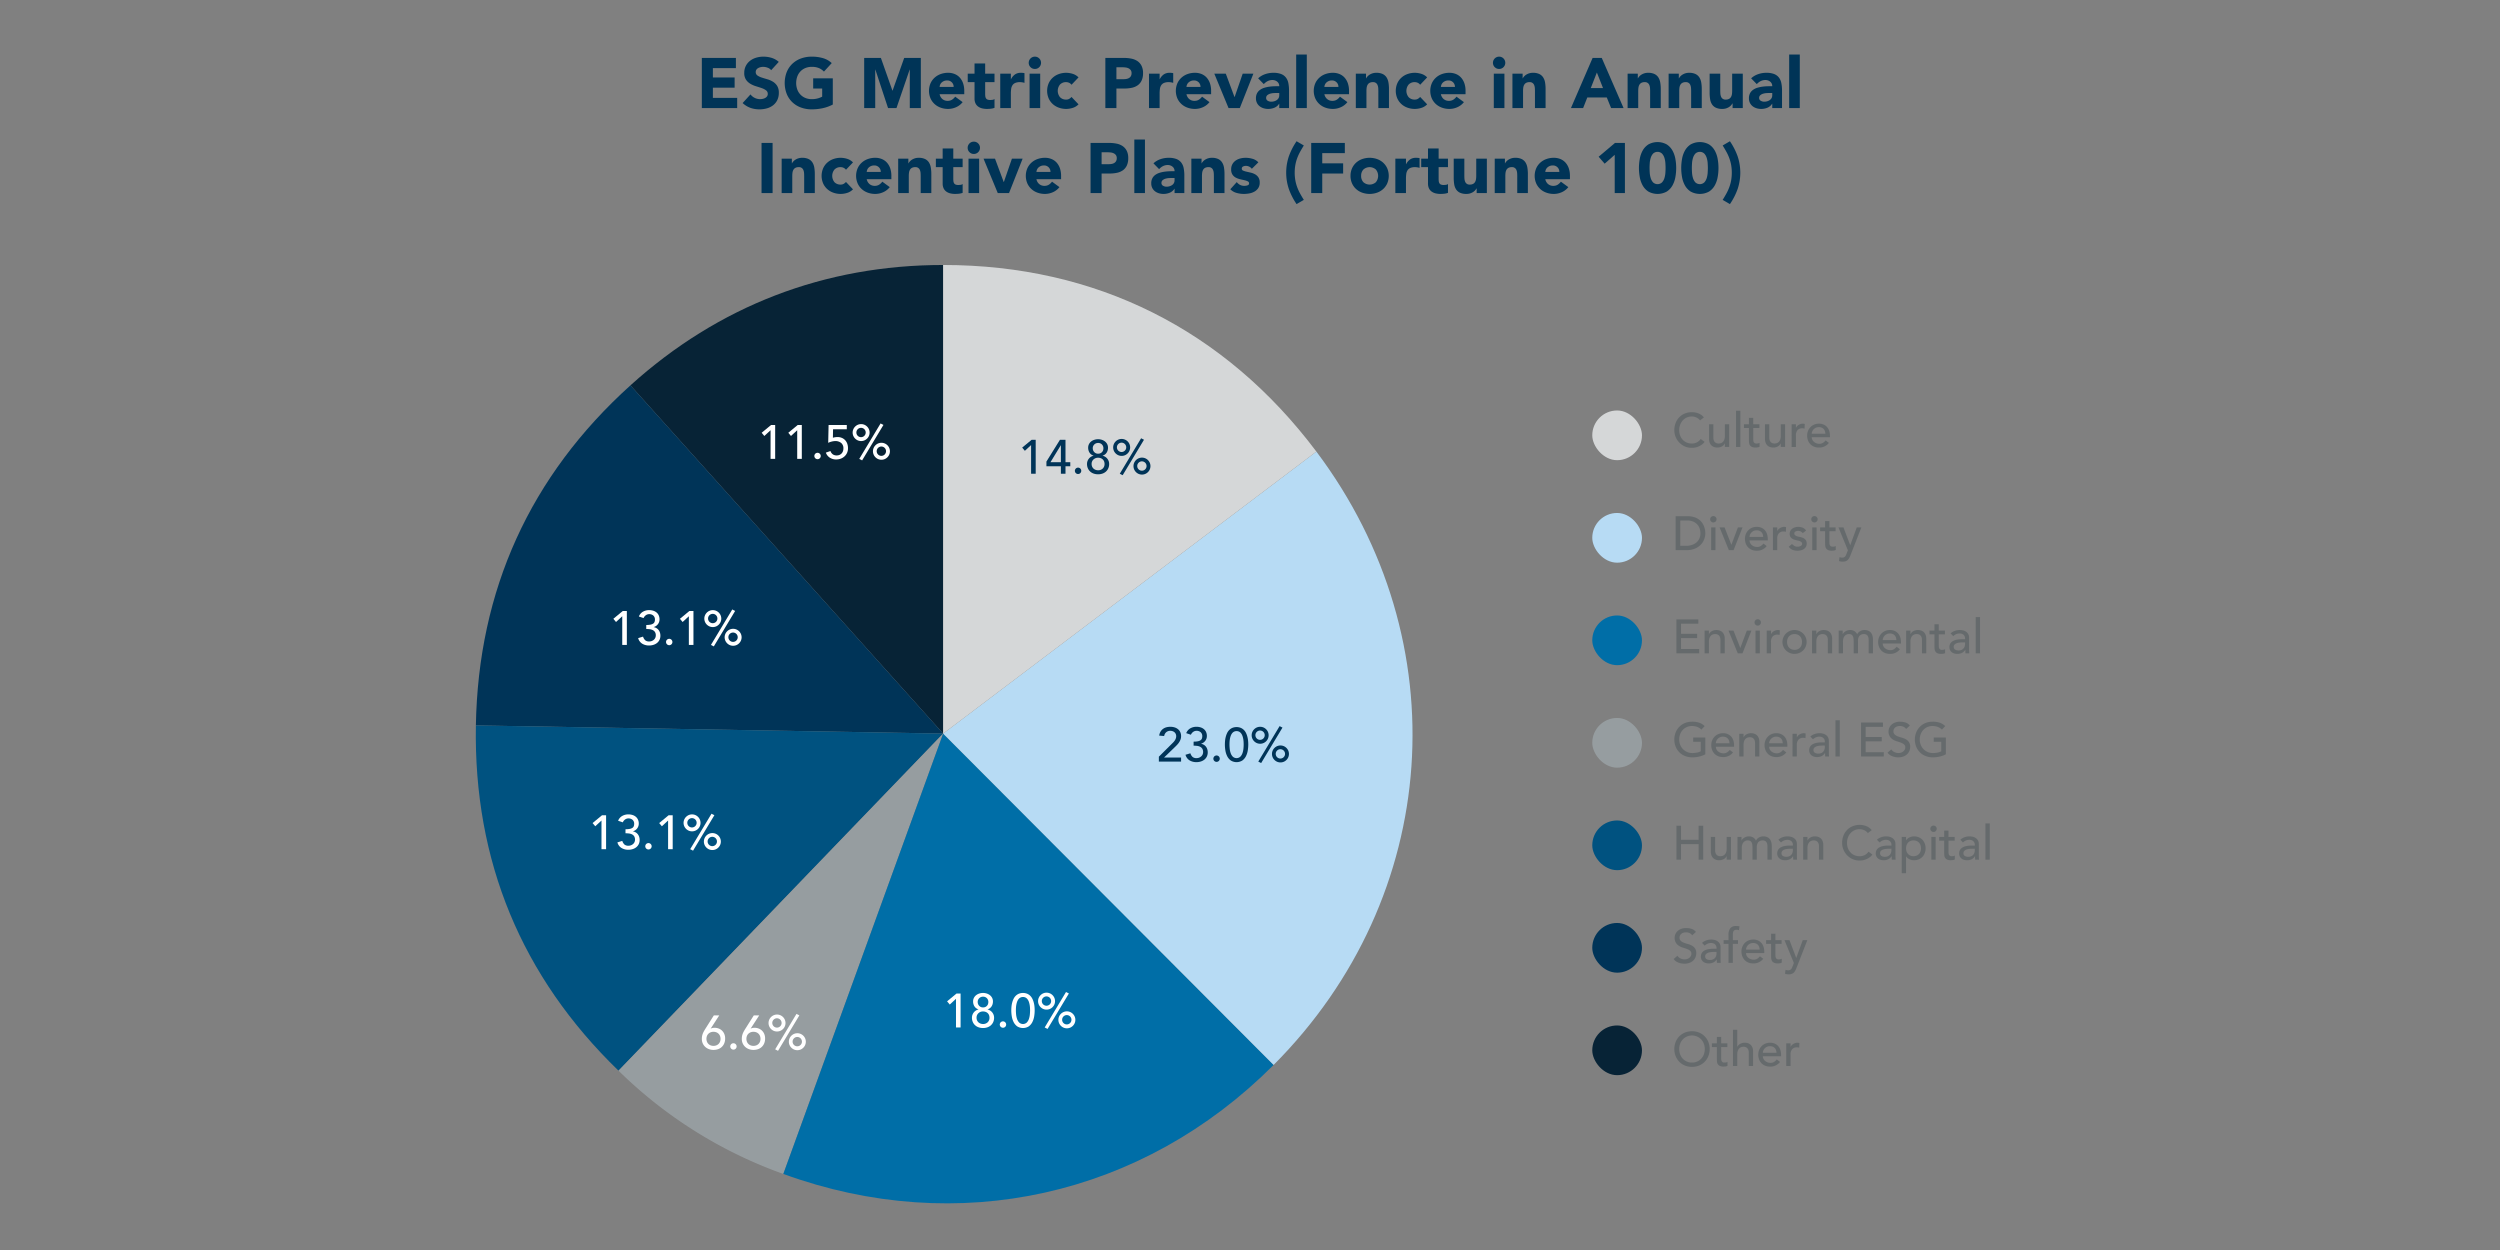 <svg id="a9288253-8d32-4851-9525-5cc4209bc1cb" data-name="Layer 1" xmlns="http://www.w3.org/2000/svg" width="1200" height="600" viewBox="0 0 1200 600"><rect x="0" y="0" width="1200" height="600" fill="#808080" stroke="none"/><defs><style>.b68ce795-d54f-4f4f-b4f0-3520f0ee16f3,.b8010fa3-2cd4-43b6-a65b-3880cd86b59e{fill:#072336;}.abd7712a-51b6-4664-a643-58f572373c6b,.b3ba413e-26c6-4b5c-89ca-085d620adb07,.b8010fa3-2cd4-43b6-a65b-3880cd86b59e,.be0d5e40-8729-4352-a72d-6802151b375a,.e869872f-c8f3-4d1c-bded-1a54652a9c3a,.f09eb341-44be-47bb-82b9-66d6c2bec751,.f906db71-64a7-4609-a84e-5a0f241beab9{fill-rule:evenodd;}.a9a426d1-7c05-4361-a298-8c39b6ed6370,.e869872f-c8f3-4d1c-bded-1a54652a9c3a{fill:#003458;}.abd7712a-51b6-4664-a643-58f572373c6b,.ac81985f-3f9b-46ab-a662-faf6ea849042{fill:#005280;}.b3ba413e-26c6-4b5c-89ca-085d620adb07,.ffe67fcd-60d9-433b-b29e-34de6558de8e{fill:#969da0;}.ea895cd1-3bac-464c-9369-5b6790e27e8b,.f906db71-64a7-4609-a84e-5a0f241beab9{fill:#006ea7;}.a11bb3a2-578c-415f-b19f-09c6dd2a6d3f,.f09eb341-44be-47bb-82b9-66d6c2bec751{fill:#b7dbf4;}.a3d0fe7b-b285-4a8f-bc18-974874a5be64,.be0d5e40-8729-4352-a72d-6802151b375a{fill:#d5d7d8;}.f4fb7dd8-9e5c-4210-ae3b-0b087d7f2c65{fill:#003457;}.f80421c1-b154-44bf-af44-dad0283ca378{fill:#fff;}.ef9af2d9-28c3-4d47-b243-2a0fd25e8b5e{fill:#656a6c;}</style></defs><path class="b8010fa3-2cd4-43b6-a65b-3880cd86b59e" d="M452.712,352.125,302.609,184.968c42.26-38.154,93.237-57.775,150.103-57.775Z"/><path class="e869872f-c8f3-4d1c-bded-1a54652a9c3a" d="M452.712,352.125,228.421,348.2c1.131-64.961,26.036-119.758,74.188-163.232Z"/><path class="abd7712a-51b6-4664-a643-58f572373c6b" d="M452.712,352.125,296.883,513.928C250.273,468.796,227.29,413.16,228.421,348.2Z"/><path class="b3ba413e-26c6-4b5c-89ca-085d620adb07" d="M452.712,352.125,375.988,563.493a216.52,216.52,0,0,1-79.106-49.565Z"/><path class="f906db71-64a7-4609-a84e-5a0f241beab9" d="M452.712,352.125,611.334,511.176c-62.988,63.158-151.64,82.865-235.346,52.316Z"/><path class="f09eb341-44be-47bb-82b9-66d6c2bec751" d="M452.712,352.125,631.866,216.757c68.52,91.176,59.976,213.693-20.532,294.419Z"/><path class="be0d5e40-8729-4352-a72d-6802151b375a" d="M452.712,352.125V127.193c73.22,0,135.089,30.93,179.154,89.565Z"/><path class="f4fb7dd8-9e5c-4210-ae3b-0b087d7f2c65" d="M336.878,27.804h16.354V32.7h-11.05V37.188H352.62v4.896H342.182V46.98h11.662v4.896H336.878Z"/><path class="f4fb7dd8-9e5c-4210-ae3b-0b087d7f2c65" d="M370.164,33.686a3.785,3.785,0,0,0-1.751-1.207,6.295,6.295,0,0,0-2.092-.391,5.496,5.496,0,0,0-1.19.136,4.569,4.569,0,0,0-1.156.425,2.524,2.524,0,0,0-.884.765,1.937,1.937,0,0,0-.34,1.156,1.915,1.915,0,0,0,.815,1.666,7.704,7.704,0,0,0,2.058.986q1.241.408,2.669.816a11.032,11.032,0,0,1,2.669,1.156A6.327,6.327,0,0,1,373.02,41.2a6.114,6.114,0,0,1,.816,3.366,7.745,7.745,0,0,1-.748,3.502,7.103,7.103,0,0,1-2.023,2.482,8.601,8.601,0,0,1-2.958,1.462,13.014,13.014,0,0,1-3.553.476,12.881,12.881,0,0,1-4.352-.714,10.887,10.887,0,0,1-3.74-2.312l3.773-4.148a5.5,5.5,0,0,0,2.058,1.683,5.786,5.786,0,0,0,3.876.442,4.27,4.27,0,0,0,1.19-.459,2.567,2.567,0,0,0,.851-.782,1.951,1.951,0,0,0,.322-1.122,2.036,2.036,0,0,0-.833-1.717,7.692,7.692,0,0,0-2.091-1.071q-1.258-.442-2.72-.884a12.148,12.148,0,0,1-2.72-1.19,6.54,6.54,0,0,1-2.091-1.972,5.633,5.633,0,0,1-.833-3.23,7.236,7.236,0,0,1,.765-3.4,7.375,7.375,0,0,1,2.04-2.448,8.864,8.864,0,0,1,2.94-1.479,12.039,12.039,0,0,1,3.434-.493,13.507,13.507,0,0,1,3.943.578,9.115,9.115,0,0,1,3.435,1.938Z"/><path class="f4fb7dd8-9e5c-4210-ae3b-0b087d7f2c65" d="M399.743,50.176a19.173,19.173,0,0,1-4.896,1.768,24.887,24.887,0,0,1-5.202.544,14.824,14.824,0,0,1-5.202-.884,11.899,11.899,0,0,1-4.114-2.533,11.485,11.485,0,0,1-2.703-3.995,14.634,14.634,0,0,1,0-10.472,11.491,11.491,0,0,1,2.703-3.995,11.911,11.911,0,0,1,4.114-2.533,14.824,14.824,0,0,1,5.202-.884,19.259,19.259,0,0,1,5.32.697,10.423,10.423,0,0,1,4.268,2.397l-3.74,4.08a7.467,7.467,0,0,0-2.448-1.7,8.723,8.723,0,0,0-3.399-.578,7.879,7.879,0,0,0-3.077.578,6.916,6.916,0,0,0-2.363,1.615,7.089,7.089,0,0,0-1.513,2.465,9.389,9.389,0,0,0,0,6.205,7.113,7.113,0,0,0,1.513,2.448,6.898,6.898,0,0,0,2.363,1.615,7.87,7.87,0,0,0,3.077.578,10.143,10.143,0,0,0,2.992-.391,11.344,11.344,0,0,0,2.006-.799v-3.91h-4.318v-4.896h9.418Z"/><path class="f4fb7dd8-9e5c-4210-ae3b-0b087d7f2c65" d="M414.805,27.804h8.024l5.542,15.708h.067l5.576-15.708h7.99V51.876h-5.304V33.414h-.068L430.309,51.876h-4.046l-6.086-18.462h-.068V51.876h-5.304Z"/><path class="f4fb7dd8-9e5c-4210-ae3b-0b087d7f2c65" d="M462.065,49.02a8.14,8.14,0,0,1-3.094,2.414,9.275,9.275,0,0,1-3.876.85,10.411,10.411,0,0,1-3.588-.612,8.628,8.628,0,0,1-2.924-1.751,8.228,8.228,0,0,1-1.955-2.737,9.285,9.285,0,0,1,0-7.14,8.238,8.238,0,0,1,1.955-2.737,8.637,8.637,0,0,1,2.924-1.751,10.409,10.409,0,0,1,3.588-.612,8.159,8.159,0,0,1,3.213.612,6.683,6.683,0,0,1,2.447,1.751,7.988,7.988,0,0,1,1.548,2.737,11.047,11.047,0,0,1,.544,3.57v1.598H451.015A4.038,4.038,0,0,0,452.34,47.541a3.752,3.752,0,0,0,2.517.867,3.833,3.833,0,0,0,2.125-.561,5.704,5.704,0,0,0,1.513-1.445Zm-4.318-7.276a2.954,2.954,0,0,0-.85-2.21,3.022,3.022,0,0,0-2.278-.918,3.834,3.834,0,0,0-1.496.272,3.749,3.749,0,0,0-1.105.697,3.046,3.046,0,0,0-.714.986,3.245,3.245,0,0,0-.289,1.173Z"/><path class="f4fb7dd8-9e5c-4210-ae3b-0b087d7f2c65" d="M477.364,39.432H472.876V44.94a10.249,10.249,0,0,0,.068,1.241,2.485,2.485,0,0,0,.306.969,1.543,1.543,0,0,0,.731.629A3.234,3.234,0,0,0,475.29,48a8.827,8.827,0,0,0,1.071-.085,1.815,1.815,0,0,0,1.003-.391v4.25a7.737,7.737,0,0,1-1.769.408,16.344,16.344,0,0,1-1.802.102,9.804,9.804,0,0,1-2.38-.272,5.417,5.417,0,0,1-1.904-.867,4.064,4.064,0,0,1-1.275-1.547,5.291,5.291,0,0,1-.459-2.312v-7.854h-3.264v-4.08h3.264v-4.896h5.101v4.896h4.488Z"/><path class="f4fb7dd8-9e5c-4210-ae3b-0b087d7f2c65" d="M480.117,35.352h5.101v2.652h.068a6.266,6.266,0,0,1,1.938-2.295,4.901,4.901,0,0,1,2.822-.765q.441,0,.884.034a4.439,4.439,0,0,1,.816.136V39.772a7.748,7.748,0,0,0-1.071-.255,6.936,6.936,0,0,0-1.105-.085,5.418,5.418,0,0,0-2.312.408,3.072,3.072,0,0,0-1.31,1.139,4.338,4.338,0,0,0-.595,1.751,17.035,17.035,0,0,0-.136,2.244V51.876h-5.101Z"/><path class="f4fb7dd8-9e5c-4210-ae3b-0b087d7f2c65" d="M493.786,30.15a2.96,2.96,0,1,1,.867,2.091A2.849,2.849,0,0,1,493.786,30.15Zm.408,5.202h5.1V51.876h-5.1Z"/><path class="f4fb7dd8-9e5c-4210-ae3b-0b087d7f2c65" d="M514.321,40.69a2.857,2.857,0,0,0-1.054-.901,3.094,3.094,0,0,0-1.462-.357,3.9,3.9,0,0,0-3.009,1.156,4.81,4.81,0,0,0,0,6.052,3.898,3.898,0,0,0,3.009,1.156,2.745,2.745,0,0,0,1.462-.374,4.436,4.436,0,0,0,1.054-.884l3.366,3.536a6.498,6.498,0,0,1-2.805,1.717,10.563,10.563,0,0,1-3.077.493,10.409,10.409,0,0,1-3.587-.612,8.619,8.619,0,0,1-2.924-1.751,8.2,8.2,0,0,1-1.955-2.737,9.285,9.285,0,0,1,0-7.14,8.21,8.21,0,0,1,1.955-2.737,8.628,8.628,0,0,1,2.924-1.751,10.406,10.406,0,0,1,3.587-.612,10.563,10.563,0,0,1,3.077.493,6.503,6.503,0,0,1,2.805,1.717Z"/><path class="f4fb7dd8-9e5c-4210-ae3b-0b087d7f2c65" d="M530.573,27.804h8.942a17.667,17.667,0,0,1,3.535.34,8.045,8.045,0,0,1,2.907,1.173,5.946,5.946,0,0,1,1.973,2.244,7.697,7.697,0,0,1,.73,3.553,8.199,8.199,0,0,1-.68,3.536,5.802,5.802,0,0,1-1.87,2.278,7.58,7.58,0,0,1-2.822,1.207,16.526,16.526,0,0,1-3.536.357H535.877V51.876h-5.304Zm5.304,10.2h3.536a6.819,6.819,0,0,0,1.377-.136,3.663,3.663,0,0,0,1.19-.459,2.459,2.459,0,0,0,.85-.884,2.8,2.8,0,0,0,.323-1.411,2.388,2.388,0,0,0-.425-1.479,2.836,2.836,0,0,0-1.088-.867,4.659,4.659,0,0,0-1.48-.391,15.24,15.24,0,0,0-1.563-.085H535.877Z"/><path class="f4fb7dd8-9e5c-4210-ae3b-0b087d7f2c65" d="M551.517,35.352h5.1v2.652h.068a6.266,6.266,0,0,1,1.938-2.295,4.895,4.895,0,0,1,2.821-.765q.443,0,.884.034a4.425,4.425,0,0,1,.816.136V39.772a7.681,7.681,0,0,0-1.071-.255,6.931,6.931,0,0,0-1.104-.085,5.423,5.423,0,0,0-2.313.408,3.068,3.068,0,0,0-1.308,1.139,4.323,4.323,0,0,0-.595,1.751,17.026,17.026,0,0,0-.137,2.244V51.876h-5.1Z"/><path class="f4fb7dd8-9e5c-4210-ae3b-0b087d7f2c65" d="M580.553,49.02a8.131,8.131,0,0,1-3.094,2.414,9.275,9.275,0,0,1-3.876.85,10.409,10.409,0,0,1-3.587-.612,8.617,8.617,0,0,1-2.924-1.751,8.198,8.198,0,0,1-1.955-2.737,9.284,9.284,0,0,1,0-7.14,8.209,8.209,0,0,1,1.955-2.737,8.627,8.627,0,0,1,2.924-1.751,10.407,10.407,0,0,1,3.587-.612,8.156,8.156,0,0,1,3.213.612,6.694,6.694,0,0,1,2.448,1.751,7.986,7.986,0,0,1,1.547,2.737,11.047,11.047,0,0,1,.544,3.57v1.598H569.503a4.038,4.038,0,0,0,1.326,2.329,3.75,3.75,0,0,0,2.516.867,3.83,3.83,0,0,0,2.125-.561,5.723,5.723,0,0,0,1.514-1.445Zm-4.317-7.276a2.952,2.952,0,0,0-.851-2.21,3.022,3.022,0,0,0-2.277-.918,3.827,3.827,0,0,0-1.496.272,3.768,3.768,0,0,0-1.105.697,3.061,3.061,0,0,0-.714.986,3.245,3.245,0,0,0-.289,1.173Z"/><path class="f4fb7dd8-9e5c-4210-ae3b-0b087d7f2c65" d="M582.864,35.352h5.509l4.182,11.22h.068l3.876-11.22h5.134L595.105,51.876h-5.406Z"/><path class="f4fb7dd8-9e5c-4210-ae3b-0b087d7f2c65" d="M614.043,49.802h-.068a4.795,4.795,0,0,1-2.261,1.904,7.775,7.775,0,0,1-2.975.578,7.668,7.668,0,0,1-2.228-.323,5.618,5.618,0,0,1-1.887-.969,4.681,4.681,0,0,1-1.292-1.598,4.878,4.878,0,0,1-.477-2.21,5.065,5.065,0,0,1,.527-2.414,4.718,4.718,0,0,1,1.428-1.632,7.09,7.09,0,0,1,2.058-1.003,15.084,15.084,0,0,1,2.397-.527,22.977,22.977,0,0,1,2.482-.204q1.241-.033,2.295-.034a2.655,2.655,0,0,0-.969-2.159,3.498,3.498,0,0,0-2.295-.799,4.998,4.998,0,0,0-2.296.527,6.27,6.27,0,0,0-1.853,1.445l-2.72-2.788a9.354,9.354,0,0,1,3.332-1.989,11.906,11.906,0,0,1,3.943-.663,10.316,10.316,0,0,1,3.689.561,5.368,5.368,0,0,1,2.312,1.649,6.356,6.356,0,0,1,1.207,2.669,17.526,17.526,0,0,1,.34,3.655v8.398H614.043Zm-1.258-5.168q-.579,0-1.445.051a7.299,7.299,0,0,0-1.666.289,3.704,3.704,0,0,0-1.36.714,1.646,1.646,0,0,0-.561,1.326,1.457,1.457,0,0,0,.782,1.36,3.264,3.264,0,0,0,1.632.442,5.117,5.117,0,0,0,1.445-.204,4.297,4.297,0,0,0,1.24-.578,2.801,2.801,0,0,0,.867-.952,2.747,2.747,0,0,0,.323-1.36V44.634Z"/><path class="f4fb7dd8-9e5c-4210-ae3b-0b087d7f2c65" d="M622.168,26.172h5.101V51.876H622.168Z"/><path class="f4fb7dd8-9e5c-4210-ae3b-0b087d7f2c65" d="M646.75,49.02a8.139,8.139,0,0,1-3.094,2.414,9.274,9.274,0,0,1-3.876.85,10.411,10.411,0,0,1-3.588-.612,8.627,8.627,0,0,1-2.924-1.751,8.225,8.225,0,0,1-1.955-2.737,9.284,9.284,0,0,1,0-7.14,8.235,8.235,0,0,1,1.955-2.737,8.636,8.636,0,0,1,2.924-1.751,10.409,10.409,0,0,1,3.588-.612,8.159,8.159,0,0,1,3.213.612,6.682,6.682,0,0,1,2.447,1.751,7.988,7.988,0,0,1,1.548,2.737,11.047,11.047,0,0,1,.544,3.57v1.598H635.7a4.037,4.037,0,0,0,1.325,2.329,3.752,3.752,0,0,0,2.517.867,3.833,3.833,0,0,0,2.125-.561,5.707,5.707,0,0,0,1.513-1.445Zm-4.318-7.276a2.954,2.954,0,0,0-.85-2.21,3.022,3.022,0,0,0-2.278-.918,3.834,3.834,0,0,0-1.496.272,3.751,3.751,0,0,0-1.105.697,3.047,3.047,0,0,0-.714.986,3.243,3.243,0,0,0-.289,1.173Z"/><path class="f4fb7dd8-9e5c-4210-ae3b-0b087d7f2c65" d="M650.796,35.352h4.896v2.244h.067a4.138,4.138,0,0,1,.68-.952,4.96,4.96,0,0,1,1.055-.85,6.039,6.039,0,0,1,1.394-.612,5.814,5.814,0,0,1,1.7-.238,7.027,7.027,0,0,1,3.128.595,4.533,4.533,0,0,1,1.853,1.649,6.67,6.67,0,0,1,.9,2.482,18.907,18.907,0,0,1,.238,3.094V51.876h-5.101V43.784q0-.714-.051-1.479a4.671,4.671,0,0,0-.306-1.411,2.193,2.193,0,0,0-2.295-1.462,3.146,3.146,0,0,0-1.599.357,2.434,2.434,0,0,0-.934.952,3.865,3.865,0,0,0-.425,1.343,11.526,11.526,0,0,0-.102,1.564V51.876h-5.1Z"/><path class="f4fb7dd8-9e5c-4210-ae3b-0b087d7f2c65" d="M681.667,40.69a2.857,2.857,0,0,0-1.054-.901,3.094,3.094,0,0,0-1.462-.357,3.9,3.9,0,0,0-3.009,1.156,4.81,4.81,0,0,0,0,6.052,3.898,3.898,0,0,0,3.009,1.156,2.745,2.745,0,0,0,1.462-.374,4.436,4.436,0,0,0,1.054-.884l3.366,3.536a6.498,6.498,0,0,1-2.805,1.717,10.563,10.563,0,0,1-3.077.493,10.409,10.409,0,0,1-3.587-.612,8.619,8.619,0,0,1-2.924-1.751,8.2,8.2,0,0,1-1.955-2.737,9.285,9.285,0,0,1,0-7.14,8.21,8.21,0,0,1,1.955-2.737,8.628,8.628,0,0,1,2.924-1.751,10.406,10.406,0,0,1,3.587-.612,10.563,10.563,0,0,1,3.077.493,6.503,6.503,0,0,1,2.805,1.717Z"/><path class="f4fb7dd8-9e5c-4210-ae3b-0b087d7f2c65" d="M702.679,49.02a8.131,8.131,0,0,1-3.094,2.414,9.275,9.275,0,0,1-3.876.85,10.409,10.409,0,0,1-3.587-.612,8.619,8.619,0,0,1-2.924-1.751,8.2,8.2,0,0,1-1.955-2.737,9.284,9.284,0,0,1,0-7.14,8.21,8.21,0,0,1,1.955-2.737,8.628,8.628,0,0,1,2.924-1.751,10.407,10.407,0,0,1,3.587-.612,8.156,8.156,0,0,1,3.213.612,6.694,6.694,0,0,1,2.448,1.751,7.986,7.986,0,0,1,1.547,2.737,11.047,11.047,0,0,1,.544,3.57v1.598h-11.832a4.038,4.038,0,0,0,1.326,2.329,3.75,3.75,0,0,0,2.516.867,3.83,3.83,0,0,0,2.125-.561,5.726,5.726,0,0,0,1.514-1.445Zm-4.317-7.276a2.951,2.951,0,0,0-.851-2.21,3.022,3.022,0,0,0-2.277-.918,3.827,3.827,0,0,0-1.496.272,3.768,3.768,0,0,0-1.105.697,3.062,3.062,0,0,0-.714.986,3.243,3.243,0,0,0-.289,1.173Z"/><path class="f4fb7dd8-9e5c-4210-ae3b-0b087d7f2c65" d="M716.618,30.15a2.96,2.96,0,1,1,.867,2.091A2.849,2.849,0,0,1,716.618,30.15Zm.408,5.202h5.101V51.876h-5.101Z"/><path class="f4fb7dd8-9e5c-4210-ae3b-0b087d7f2c65" d="M725.968,35.352h4.896v2.244h.068a4.111,4.111,0,0,1,.68-.952,4.929,4.929,0,0,1,1.054-.85,6.029,6.029,0,0,1,1.395-.612,5.81,5.81,0,0,1,1.7-.238,7.028,7.028,0,0,1,3.128.595,4.532,4.532,0,0,1,1.853,1.649,6.671,6.671,0,0,1,.901,2.482,18.911,18.911,0,0,1,.237,3.094V51.876h-5.1V43.784q0-.714-.051-1.479a4.675,4.675,0,0,0-.307-1.411,2.191,2.191,0,0,0-2.295-1.462,3.145,3.145,0,0,0-1.598.357,2.427,2.427,0,0,0-.935.952,3.889,3.889,0,0,0-.426,1.343,11.677,11.677,0,0,0-.102,1.564V51.876h-5.101Z"/><path class="f4fb7dd8-9e5c-4210-ae3b-0b087d7f2c65" d="M764.456,27.804h4.386L779.313,51.876H773.33l-2.074-5.1h-9.351l-2.006,5.1h-5.848Zm2.04,7.004-2.925,7.48h5.883Z"/><path class="f4fb7dd8-9e5c-4210-ae3b-0b087d7f2c65" d="M781.251,35.352h4.896v2.244h.068a4.111,4.111,0,0,1,.68-.952,4.932,4.932,0,0,1,1.054-.85,6.028,6.028,0,0,1,1.395-.612,5.809,5.809,0,0,1,1.7-.238,7.028,7.028,0,0,1,3.128.595,4.532,4.532,0,0,1,1.853,1.649,6.671,6.671,0,0,1,.901,2.482,18.911,18.911,0,0,1,.237,3.094V51.876h-5.1V43.784q0-.714-.051-1.479a4.675,4.675,0,0,0-.307-1.411,2.191,2.191,0,0,0-2.295-1.462,3.145,3.145,0,0,0-1.598.357,2.428,2.428,0,0,0-.935.952,3.889,3.889,0,0,0-.426,1.343,11.677,11.677,0,0,0-.102,1.564V51.876H781.251Z"/><path class="f4fb7dd8-9e5c-4210-ae3b-0b087d7f2c65" d="M800.937,35.352h4.896v2.244h.068a4.108,4.108,0,0,1,.68-.952,4.929,4.929,0,0,1,1.054-.85,6.027,6.027,0,0,1,1.395-.612,5.809,5.809,0,0,1,1.7-.238,7.027,7.027,0,0,1,3.128.595A4.531,4.531,0,0,1,815.71,37.188a6.672,6.672,0,0,1,.901,2.482,18.911,18.911,0,0,1,.237,3.094V51.876h-5.1V43.784q0-.714-.051-1.479a4.672,4.672,0,0,0-.307-1.411,2.191,2.191,0,0,0-2.295-1.462,3.145,3.145,0,0,0-1.598.357,2.427,2.427,0,0,0-.934.952,3.885,3.885,0,0,0-.426,1.343,11.676,11.676,0,0,0-.102,1.564V51.876h-5.101Z"/><path class="f4fb7dd8-9e5c-4210-ae3b-0b087d7f2c65" d="M836.535,51.876h-4.896V49.632h-.067a5.657,5.657,0,0,1-.697.952,4.544,4.544,0,0,1-1.037.85,6.036,6.036,0,0,1-1.393.612,5.836,5.836,0,0,1-1.7.238,7.143,7.143,0,0,1-3.146-.595,4.493,4.493,0,0,1-1.869-1.649,6.457,6.457,0,0,1-.885-2.482,20.251,20.251,0,0,1-.221-3.094V35.352h5.1v8.092q0,.714.052,1.479a4.641,4.641,0,0,0,.306,1.411,2.193,2.193,0,0,0,2.295,1.462,3.148,3.148,0,0,0,1.598-.357,2.433,2.433,0,0,0,.935-.952,3.906,3.906,0,0,0,.425-1.343,11.508,11.508,0,0,0,.102-1.564v-8.228h5.101Z"/><path class="f4fb7dd8-9e5c-4210-ae3b-0b087d7f2c65" d="M850.679,49.802H850.61a4.795,4.795,0,0,1-2.261,1.904,7.774,7.774,0,0,1-2.975.578,7.667,7.667,0,0,1-2.228-.323,5.618,5.618,0,0,1-1.887-.969,4.68,4.68,0,0,1-1.292-1.598,4.878,4.878,0,0,1-.477-2.21A5.066,5.066,0,0,1,840.02,44.77a4.719,4.719,0,0,1,1.428-1.632,7.089,7.089,0,0,1,2.058-1.003,15.082,15.082,0,0,1,2.397-.527,22.974,22.974,0,0,1,2.482-.204q1.241-.033,2.295-.034a2.654,2.654,0,0,0-.969-2.159,3.498,3.498,0,0,0-2.295-.799,4.998,4.998,0,0,0-2.296.527,6.27,6.27,0,0,0-1.853,1.445l-2.72-2.788a9.353,9.353,0,0,1,3.332-1.989,11.907,11.907,0,0,1,3.943-.663,10.315,10.315,0,0,1,3.689.561,5.368,5.368,0,0,1,2.312,1.649,6.357,6.357,0,0,1,1.207,2.669,17.534,17.534,0,0,1,.34,3.655v8.398h-4.691Zm-1.258-5.168q-.579,0-1.445.051a7.298,7.298,0,0,0-1.666.289,3.704,3.704,0,0,0-1.36.714,1.646,1.646,0,0,0-.56,1.326,1.457,1.457,0,0,0,.782,1.36,3.264,3.264,0,0,0,1.632.442,5.116,5.116,0,0,0,1.445-.204,4.297,4.297,0,0,0,1.24-.578,2.802,2.802,0,0,0,.867-.952,2.748,2.748,0,0,0,.323-1.36V44.634Z"/><path class="f4fb7dd8-9e5c-4210-ae3b-0b087d7f2c65" d="M858.804,26.172h5.101V51.876h-5.101Z"/><path class="f4fb7dd8-9e5c-4210-ae3b-0b087d7f2c65" d="M365.539,68.604h5.305V92.676h-5.305Z"/><path class="f4fb7dd8-9e5c-4210-ae3b-0b087d7f2c65" d="M375.195,76.152h4.896V78.396h.067a4.138,4.138,0,0,1,.68-.952,4.957,4.957,0,0,1,1.055-.85,6.034,6.034,0,0,1,1.393-.612,5.814,5.814,0,0,1,1.7-.238,7.027,7.027,0,0,1,3.128.595,4.534,4.534,0,0,1,1.854,1.649,6.67,6.67,0,0,1,.9,2.482,18.907,18.907,0,0,1,.238,3.094v9.112h-5.101V84.584q0-.714-.051-1.479a4.675,4.675,0,0,0-.306-1.411,2.193,2.193,0,0,0-2.295-1.462,3.146,3.146,0,0,0-1.599.357,2.434,2.434,0,0,0-.934.952,3.864,3.864,0,0,0-.425,1.343,11.51,11.51,0,0,0-.103,1.564v8.228h-5.1Z"/><path class="f4fb7dd8-9e5c-4210-ae3b-0b087d7f2c65" d="M406.066,81.49a2.857,2.857,0,0,0-1.054-.901,3.094,3.094,0,0,0-1.462-.357,3.9,3.9,0,0,0-3.009,1.156,4.81,4.81,0,0,0,0,6.052,3.898,3.898,0,0,0,3.009,1.156,2.745,2.745,0,0,0,1.462-.374,4.434,4.434,0,0,0,1.054-.884l3.366,3.536a6.498,6.498,0,0,1-2.805,1.717,10.563,10.563,0,0,1-3.077.493,10.409,10.409,0,0,1-3.587-.612,8.619,8.619,0,0,1-2.924-1.751,8.198,8.198,0,0,1-1.955-2.737,9.284,9.284,0,0,1,0-7.14,8.208,8.208,0,0,1,1.955-2.737,8.628,8.628,0,0,1,2.924-1.751,10.409,10.409,0,0,1,3.587-.612,10.563,10.563,0,0,1,3.077.493,6.503,6.503,0,0,1,2.805,1.717Z"/><path class="f4fb7dd8-9e5c-4210-ae3b-0b087d7f2c65" d="M427.078,89.82a8.131,8.131,0,0,1-3.094,2.414,9.275,9.275,0,0,1-3.876.85,10.409,10.409,0,0,1-3.587-.612,8.617,8.617,0,0,1-2.924-1.751,8.198,8.198,0,0,1-1.955-2.737,9.284,9.284,0,0,1,0-7.14,8.208,8.208,0,0,1,1.955-2.737,8.627,8.627,0,0,1,2.924-1.751,10.409,10.409,0,0,1,3.587-.612,8.158,8.158,0,0,1,3.213.612,6.694,6.694,0,0,1,2.448,1.751,7.986,7.986,0,0,1,1.547,2.737,11.046,11.046,0,0,1,.544,3.57v1.598H416.028a4.038,4.038,0,0,0,1.326,2.329,3.75,3.75,0,0,0,2.516.867,3.83,3.83,0,0,0,2.125-.561,5.726,5.726,0,0,0,1.514-1.445Zm-4.317-7.276a2.951,2.951,0,0,0-.851-2.21,3.022,3.022,0,0,0-2.277-.918,3.827,3.827,0,0,0-1.496.272,3.77,3.77,0,0,0-1.105.697,3.062,3.062,0,0,0-.714.986,3.245,3.245,0,0,0-.289,1.173Z"/><path class="f4fb7dd8-9e5c-4210-ae3b-0b087d7f2c65" d="M431.124,76.152h4.896V78.396h.067a4.138,4.138,0,0,1,.68-.952,4.957,4.957,0,0,1,1.055-.85,6.034,6.034,0,0,1,1.393-.612,5.814,5.814,0,0,1,1.7-.238,7.027,7.027,0,0,1,3.128.595,4.534,4.534,0,0,1,1.854,1.649,6.671,6.671,0,0,1,.9,2.482,18.907,18.907,0,0,1,.238,3.094v9.112h-5.101V84.584q0-.714-.051-1.479a4.675,4.675,0,0,0-.306-1.411,2.193,2.193,0,0,0-2.295-1.462,3.147,3.147,0,0,0-1.599.357,2.434,2.434,0,0,0-.934.952,3.868,3.868,0,0,0-.425,1.343,11.51,11.51,0,0,0-.103,1.564v8.228h-5.1Z"/><path class="f4fb7dd8-9e5c-4210-ae3b-0b087d7f2c65" d="M462.065,80.232h-4.488V85.74a10.249,10.249,0,0,0,.068,1.241,2.485,2.485,0,0,0,.306.969,1.543,1.543,0,0,0,.731.629,3.234,3.234,0,0,0,1.31.221,8.827,8.827,0,0,0,1.071-.085,1.815,1.815,0,0,0,1.003-.391v4.25a7.737,7.737,0,0,1-1.769.408,16.344,16.344,0,0,1-1.802.102,9.804,9.804,0,0,1-2.38-.272,5.417,5.417,0,0,1-1.904-.867,4.064,4.064,0,0,1-1.275-1.547,5.291,5.291,0,0,1-.459-2.312v-7.854h-3.264v-4.08h3.264v-4.896h5.101v4.896h4.488Z"/><path class="f4fb7dd8-9e5c-4210-ae3b-0b087d7f2c65" d="M464.478,70.95a2.96,2.96,0,1,1,.867,2.091A2.849,2.849,0,0,1,464.478,70.95Zm.408,5.202h5.101V92.676h-5.101Z"/><path class="f4fb7dd8-9e5c-4210-ae3b-0b087d7f2c65" d="M472.094,76.152h5.508l4.182,11.22h.068l3.876-11.22h5.134L484.334,92.676h-5.406Z"/><path class="f4fb7dd8-9e5c-4210-ae3b-0b087d7f2c65" d="M508.541,89.82a8.131,8.131,0,0,1-3.094,2.414,9.275,9.275,0,0,1-3.876.85,10.409,10.409,0,0,1-3.587-.612,8.619,8.619,0,0,1-2.924-1.751,8.2,8.2,0,0,1-1.955-2.737,9.284,9.284,0,0,1,0-7.14,8.209,8.209,0,0,1,1.955-2.737,8.628,8.628,0,0,1,2.924-1.751,10.409,10.409,0,0,1,3.587-.612,8.158,8.158,0,0,1,3.213.612,6.694,6.694,0,0,1,2.448,1.751,7.986,7.986,0,0,1,1.547,2.737,11.046,11.046,0,0,1,.544,3.57v1.598h-11.832a4.038,4.038,0,0,0,1.326,2.329,3.75,3.75,0,0,0,2.516.867,3.83,3.83,0,0,0,2.125-.561,5.726,5.726,0,0,0,1.514-1.445Zm-4.317-7.276a2.951,2.951,0,0,0-.851-2.21,3.022,3.022,0,0,0-2.277-.918,3.827,3.827,0,0,0-1.496.272,3.768,3.768,0,0,0-1.105.697,3.062,3.062,0,0,0-.714.986,3.245,3.245,0,0,0-.289,1.173Z"/><path class="f4fb7dd8-9e5c-4210-ae3b-0b087d7f2c65" d="M523.467,68.604h8.942a17.665,17.665,0,0,1,3.535.34,8.045,8.045,0,0,1,2.907,1.173,5.946,5.946,0,0,1,1.973,2.244,7.697,7.697,0,0,1,.731,3.553,8.201,8.201,0,0,1-.68,3.536,5.802,5.802,0,0,1-1.87,2.278,7.581,7.581,0,0,1-2.822,1.207,16.519,16.519,0,0,1-3.536.357h-3.876v9.384h-5.304Zm5.304,10.2h3.536a6.819,6.819,0,0,0,1.377-.136,3.662,3.662,0,0,0,1.19-.459,2.458,2.458,0,0,0,.85-.884,2.799,2.799,0,0,0,.323-1.411,2.388,2.388,0,0,0-.425-1.479,2.836,2.836,0,0,0-1.088-.867,4.659,4.659,0,0,0-1.48-.391,15.242,15.242,0,0,0-1.563-.085h-2.721Z"/><path class="f4fb7dd8-9e5c-4210-ae3b-0b087d7f2c65" d="M544.479,66.972h5.101V92.676h-5.101Z"/><path class="f4fb7dd8-9e5c-4210-ae3b-0b087d7f2c65" d="M563.79,90.602h-.067a4.802,4.802,0,0,1-2.262,1.904,7.774,7.774,0,0,1-2.975.578,7.665,7.665,0,0,1-2.227-.323,5.612,5.612,0,0,1-1.888-.969,4.68,4.68,0,0,1-1.292-1.598,4.877,4.877,0,0,1-.476-2.21,5.054,5.054,0,0,1,.527-2.414A4.709,4.709,0,0,1,554.56,83.938a7.098,7.098,0,0,1,2.057-1.003,15.07,15.07,0,0,1,2.397-.527,22.977,22.977,0,0,1,2.481-.204q1.241-.033,2.295-.034a2.651,2.651,0,0,0-.969-2.159,3.496,3.496,0,0,0-2.295-.799,4.995,4.995,0,0,0-2.295.527,6.288,6.288,0,0,0-1.853,1.445l-2.72-2.788a9.354,9.354,0,0,1,3.332-1.989,11.913,11.913,0,0,1,3.944-.663,10.305,10.305,0,0,1,3.688.561,5.365,5.365,0,0,1,2.312,1.649,6.357,6.357,0,0,1,1.207,2.669,17.534,17.534,0,0,1,.34,3.655v8.398H563.79Zm-1.258-5.168q-.579,0-1.444.051a7.298,7.298,0,0,0-1.666.289,3.704,3.704,0,0,0-1.36.714A1.647,1.647,0,0,0,557.5,87.814a1.458,1.458,0,0,0,.782,1.36,3.269,3.269,0,0,0,1.632.442,5.109,5.109,0,0,0,1.445-.204,4.316,4.316,0,0,0,1.241-.578,2.801,2.801,0,0,0,.867-.952,2.747,2.747,0,0,0,.322-1.36V85.434Z"/><path class="f4fb7dd8-9e5c-4210-ae3b-0b087d7f2c65" d="M571.848,76.152h4.896V78.396h.068a4.111,4.111,0,0,1,.68-.952,4.926,4.926,0,0,1,1.054-.85,6.025,6.025,0,0,1,1.395-.612,5.809,5.809,0,0,1,1.7-.238,7.028,7.028,0,0,1,3.128.595,4.532,4.532,0,0,1,1.853,1.649,6.671,6.671,0,0,1,.901,2.482,18.911,18.911,0,0,1,.237,3.094v9.112h-5.1V84.584q0-.714-.051-1.479a4.672,4.672,0,0,0-.307-1.411,2.191,2.191,0,0,0-2.295-1.462,3.145,3.145,0,0,0-1.598.357,2.427,2.427,0,0,0-.935.952,3.89,3.89,0,0,0-.426,1.343,11.677,11.677,0,0,0-.102,1.564v8.228h-5.101Z"/><path class="f4fb7dd8-9e5c-4210-ae3b-0b087d7f2c65" d="M600.884,81.014a3.612,3.612,0,0,0-2.958-1.394,2.781,2.781,0,0,0-1.258.306,1.082,1.082,0,0,0-.612,1.054.947.947,0,0,0,.629.901,8.278,8.278,0,0,0,1.598.51q.97.222,2.074.476a7.801,7.801,0,0,1,2.074.799,4.633,4.633,0,0,1,1.598,1.479,4.408,4.408,0,0,1,.629,2.499,4.633,4.633,0,0,1-.696,2.635,5.349,5.349,0,0,1-1.785,1.666,7.678,7.678,0,0,1-2.448.884,14.51,14.51,0,0,1-2.686.255,13.009,13.009,0,0,1-3.502-.493,6.533,6.533,0,0,1-2.992-1.751l3.094-3.434a5.133,5.133,0,0,0,1.581,1.343,4.265,4.265,0,0,0,2.023.459,4.725,4.725,0,0,0,1.598-.255.94.94,0,0,0,.714-.935,1.037,1.037,0,0,0-.629-.969,6.906,6.906,0,0,0-1.598-.544q-.97-.221-2.074-.476a8.552,8.552,0,0,1-2.074-.765,4.335,4.335,0,0,1-1.598-1.445,4.405,4.405,0,0,1-.629-2.499,5.043,5.043,0,0,1,.595-2.516,5.237,5.237,0,0,1,1.563-1.734,6.775,6.775,0,0,1,2.228-1.003,10.21,10.21,0,0,1,2.55-.323,11.977,11.977,0,0,1,3.298.476,6.124,6.124,0,0,1,2.822,1.7Z"/><path class="f4fb7dd8-9e5c-4210-ae3b-0b087d7f2c65" d="M625.839,69.828q-1.02,1.633-1.836,3.128a22.106,22.106,0,0,0-1.377,3.043,19.904,19.904,0,0,0-.867,3.23,22,22,0,0,0,0,7.31,19.892,19.892,0,0,0,.867,3.23,22.052,22.052,0,0,0,1.377,3.043q.816,1.496,1.836,3.128l-3.502,2.04-.067-.136a31.732,31.732,0,0,1-3.621-7.123,24.715,24.715,0,0,1,0-15.674,31.732,31.732,0,0,1,3.621-7.123l.067-.136Z"/><path class="f4fb7dd8-9e5c-4210-ae3b-0b087d7f2c65" d="M629.375,68.604h16.149V73.5H634.679v4.896h10.03v4.896h-10.03v9.384H629.375Z"/><path class="f4fb7dd8-9e5c-4210-ae3b-0b087d7f2c65" d="M648.244,84.414a8.666,8.666,0,0,1,.714-3.57,8.236,8.236,0,0,1,1.955-2.737,8.631,8.631,0,0,1,2.925-1.751,10.812,10.812,0,0,1,7.174,0,8.636,8.636,0,0,1,2.924,1.751,8.235,8.235,0,0,1,1.955,2.737,9.284,9.284,0,0,1,0,7.14,8.225,8.225,0,0,1-1.955,2.737,8.627,8.627,0,0,1-2.924,1.751,10.812,10.812,0,0,1-7.174,0,8.622,8.622,0,0,1-2.925-1.751,8.227,8.227,0,0,1-1.955-2.737A8.664,8.664,0,0,1,648.244,84.414Zm5.101,0a4.276,4.276,0,0,0,1.07,3.026,4.495,4.495,0,0,0,6.019,0,4.81,4.81,0,0,0,0-6.052,4.495,4.495,0,0,0-6.019,0A4.277,4.277,0,0,0,653.345,84.414Z"/><path class="f4fb7dd8-9e5c-4210-ae3b-0b087d7f2c65" d="M669.766,76.152h5.101v2.652h.068a6.264,6.264,0,0,1,1.938-2.295,4.9,4.9,0,0,1,2.822-.765q.441,0,.884.034a4.437,4.437,0,0,1,.816.136v4.658a7.748,7.748,0,0,0-1.071-.255,6.946,6.946,0,0,0-1.105-.085,5.419,5.419,0,0,0-2.312.408,3.071,3.071,0,0,0-1.31,1.139,4.337,4.337,0,0,0-.595,1.751,17.017,17.017,0,0,0-.136,2.244v6.902h-5.101Z"/><path class="f4fb7dd8-9e5c-4210-ae3b-0b087d7f2c65" d="M695.028,80.232H690.54V85.74a10.248,10.248,0,0,0,.068,1.241,2.483,2.483,0,0,0,.306.969,1.543,1.543,0,0,0,.73.629,3.235,3.235,0,0,0,1.31.221,8.827,8.827,0,0,0,1.071-.085,1.814,1.814,0,0,0,1.003-.391v4.25a7.737,7.737,0,0,1-1.768.408,16.344,16.344,0,0,1-1.802.102,9.805,9.805,0,0,1-2.38-.272,5.418,5.418,0,0,1-1.904-.867,4.066,4.066,0,0,1-1.275-1.547,5.293,5.293,0,0,1-.459-2.312v-7.854h-3.264v-4.08H685.44v-4.896H690.54v4.896h4.488Z"/><path class="f4fb7dd8-9e5c-4210-ae3b-0b087d7f2c65" d="M713.693,92.676h-4.896V90.432H708.73a5.699,5.699,0,0,1-.696.952,4.588,4.588,0,0,1-1.037.85,6.027,6.027,0,0,1-1.395.612,5.831,5.831,0,0,1-1.7.238,7.138,7.138,0,0,1-3.145-.595,4.502,4.502,0,0,1-1.87-1.649,6.441,6.441,0,0,1-.884-2.482,20.259,20.259,0,0,1-.222-3.094V76.152h5.101v8.092q0,.714.051,1.479a4.671,4.671,0,0,0,.306,1.411,2.193,2.193,0,0,0,2.296,1.462,3.152,3.152,0,0,0,1.598-.357,2.431,2.431,0,0,0,.935-.952,3.886,3.886,0,0,0,.426-1.343,11.671,11.671,0,0,0,.102-1.564v-8.228h5.1Z"/><path class="f4fb7dd8-9e5c-4210-ae3b-0b087d7f2c65" d="M717.468,76.152h4.896V78.396h.067a4.141,4.141,0,0,1,.68-.952,4.957,4.957,0,0,1,1.055-.85,6.035,6.035,0,0,1,1.394-.612,5.814,5.814,0,0,1,1.7-.238,7.027,7.027,0,0,1,3.128.595,4.534,4.534,0,0,1,1.853,1.649,6.67,6.67,0,0,1,.9,2.482,18.907,18.907,0,0,1,.238,3.094v9.112h-5.101V84.584q0-.714-.051-1.479a4.674,4.674,0,0,0-.306-1.411,2.193,2.193,0,0,0-2.295-1.462,3.146,3.146,0,0,0-1.599.357,2.435,2.435,0,0,0-.935.952,3.868,3.868,0,0,0-.425,1.343,11.527,11.527,0,0,0-.102,1.564v8.228h-5.1Z"/><path class="f4fb7dd8-9e5c-4210-ae3b-0b087d7f2c65" d="M752.793,89.82a8.132,8.132,0,0,1-3.094,2.414,9.275,9.275,0,0,1-3.876.85,10.409,10.409,0,0,1-3.587-.612,8.618,8.618,0,0,1-2.924-1.751,8.2,8.2,0,0,1-1.955-2.737,9.285,9.285,0,0,1,0-7.14,8.209,8.209,0,0,1,1.955-2.737,8.628,8.628,0,0,1,2.924-1.751,10.409,10.409,0,0,1,3.587-.612,8.157,8.157,0,0,1,3.213.612,6.695,6.695,0,0,1,2.448,1.751,7.987,7.987,0,0,1,1.547,2.737,11.043,11.043,0,0,1,.544,3.57v1.598h-11.832a4.038,4.038,0,0,0,1.326,2.329,3.75,3.75,0,0,0,2.516.867,3.831,3.831,0,0,0,2.125-.561,5.724,5.724,0,0,0,1.514-1.445Zm-4.317-7.276a2.952,2.952,0,0,0-.851-2.21,3.022,3.022,0,0,0-2.277-.918,3.827,3.827,0,0,0-1.496.272,3.767,3.767,0,0,0-1.105.697,3.061,3.061,0,0,0-.714.986,3.243,3.243,0,0,0-.289,1.173Z"/><path class="f4fb7dd8-9e5c-4210-ae3b-0b087d7f2c65" d="M775.062,74.316l-4.828,4.25-2.89-3.332,7.854-6.63h4.76V92.676h-4.896Z"/><path class="f4fb7dd8-9e5c-4210-ae3b-0b087d7f2c65" d="M786.69,80.64a24.854,24.854,0,0,1,.392-4.352,12.723,12.723,0,0,1,1.394-4.012,8.293,8.293,0,0,1,2.737-2.941,9.144,9.144,0,0,1,8.84,0,8.302,8.302,0,0,1,2.737,2.941,12.771,12.771,0,0,1,1.394,4.012,24.44,24.44,0,0,1,0,8.704,12.766,12.766,0,0,1-1.394,4.012,8.298,8.298,0,0,1-2.737,2.941,9.144,9.144,0,0,1-8.84,0,8.29,8.29,0,0,1-2.737-2.941,12.718,12.718,0,0,1-1.394-4.012A24.846,24.846,0,0,1,786.69,80.64Zm5.101,0q0,.952.085,2.278a11.04,11.04,0,0,0,.459,2.55,5.414,5.414,0,0,0,1.139,2.074,3.146,3.146,0,0,0,4.301,0,5.305,5.305,0,0,0,1.156-2.074,11.147,11.147,0,0,0,.459-2.55q.085-1.327.085-2.278t-.085-2.278a11.142,11.142,0,0,0-.459-2.55,5.305,5.305,0,0,0-1.156-2.074,3.145,3.145,0,0,0-4.301,0,5.414,5.414,0,0,0-1.139,2.074,11.035,11.035,0,0,0-.459,2.55Q791.79,79.688,791.791,80.64Z"/><path class="f4fb7dd8-9e5c-4210-ae3b-0b087d7f2c65" d="M806.988,80.64a24.948,24.948,0,0,1,.391-4.352,12.749,12.749,0,0,1,1.395-4.012A8.291,8.291,0,0,1,811.51,69.335a9.144,9.144,0,0,1,8.84,0,8.302,8.302,0,0,1,2.737,2.941,12.797,12.797,0,0,1,1.395,4.012,24.434,24.434,0,0,1,0,8.704,12.792,12.792,0,0,1-1.395,4.012,8.298,8.298,0,0,1-2.737,2.941,9.144,9.144,0,0,1-8.84,0,8.288,8.288,0,0,1-2.736-2.941,12.744,12.744,0,0,1-1.395-4.012A24.94,24.94,0,0,1,806.988,80.64Zm5.1,0q0,.952.085,2.278a11.093,11.093,0,0,0,.459,2.55,5.415,5.415,0,0,0,1.139,2.074,3.147,3.147,0,0,0,4.302,0,5.303,5.303,0,0,0,1.155-2.074,11.093,11.093,0,0,0,.459-2.55q.085-1.327.085-2.278t-.085-2.278a11.088,11.088,0,0,0-.459-2.55,5.303,5.303,0,0,0-1.155-2.074,3.146,3.146,0,0,0-4.302,0,5.415,5.415,0,0,0-1.139,2.074,11.088,11.088,0,0,0-.459,2.55Q812.088,79.688,812.088,80.64Z"/><path class="f4fb7dd8-9e5c-4210-ae3b-0b087d7f2c65" d="M826.878,95.94q1.02-1.632,1.836-3.128a22.052,22.052,0,0,0,1.377-3.043,19.892,19.892,0,0,0,.867-3.23,22,22,0,0,0,0-7.31,19.904,19.904,0,0,0-.867-3.23,22.106,22.106,0,0,0-1.377-3.043q-.816-1.496-1.836-3.128l3.502-2.04.068.136a31.765,31.765,0,0,1,3.62,7.123,24.715,24.715,0,0,1,0,15.674,31.765,31.765,0,0,1-3.62,7.123l-.068.136Z"/><rect class="a3d0fe7b-b285-4a8f-bc18-974874a5be64" x="764.288" y="197.026" width="23.862" height="23.862" rx="11.931"/><rect class="b68ce795-d54f-4f4f-b4f0-3520f0ee16f3" x="764.288" y="492.222" width="23.862" height="23.862" rx="11.931"/><rect class="a9a426d1-7c05-4361-a298-8c39b6ed6370" x="764.288" y="443.023" width="23.862" height="23.862" rx="11.931"/><rect class="ac81985f-3f9b-46ab-a662-faf6ea849042" x="764.288" y="393.824" width="23.862" height="23.862" rx="11.931"/><rect class="ffe67fcd-60d9-433b-b29e-34de6558de8e" x="764.288" y="344.624" width="23.862" height="23.862" rx="11.931"/><rect class="ea895cd1-3bac-464c-9369-5b6790e27e8b" x="764.288" y="295.425" width="23.862" height="23.862" rx="11.931"/><rect class="a11bb3a2-578c-415f-b19f-09c6dd2a6d3f" x="764.288" y="246.226" width="23.862" height="23.862" rx="11.931"/><path class="a9a426d1-7c05-4361-a298-8c39b6ed6370" d="M494.925,213.634l-2.99,2.76-1.288-1.541,4.531-3.749h1.955v16.284h-2.208Z"/><path class="a9a426d1-7c05-4361-a298-8c39b6ed6370" d="M509.231,223.8h-6.946v-2.254l6.486-10.442h2.668v10.764h2.3V223.8h-2.3v3.588h-2.208Zm0-10.074h-.046l-4.968,8.142h5.014Z"/><path class="a9a426d1-7c05-4361-a298-8c39b6ed6370" d="M517.488,227.526a1.532,1.532,0,1,1,1.07-.449A1.461,1.461,0,0,1,517.488,227.526Z"/><path class="a9a426d1-7c05-4361-a298-8c39b6ed6370" d="M527.08,227.664a6.409,6.409,0,0,1-2.082-.334,4.79,4.79,0,0,1-1.69-.978,4.633,4.633,0,0,1-1.127-1.564,4.988,4.988,0,0,1-.414-2.07,3.973,3.973,0,0,1,.241-1.403,4.218,4.218,0,0,1,.656-1.162,3.932,3.932,0,0,1,.978-.874,4.556,4.556,0,0,1,1.23-.541v-.069a3.048,3.048,0,0,1-.92-.414,3.294,3.294,0,0,1-.816-.759,3.914,3.914,0,0,1-.587-1.115,4.542,4.542,0,0,1-.23-1.507,3.627,3.627,0,0,1,.38-1.667,3.886,3.886,0,0,1,1.035-1.276,4.829,4.829,0,0,1,1.518-.816,5.957,5.957,0,0,1,3.657,0,4.829,4.829,0,0,1,1.518.816,3.884,3.884,0,0,1,1.035,1.276,3.632,3.632,0,0,1,.379,1.667,4.542,4.542,0,0,1-.23,1.507,3.926,3.926,0,0,1-.587,1.115,3.311,3.311,0,0,1-.816.759,3.054,3.054,0,0,1-.92.414v.069a4.569,4.569,0,0,1,1.23.541,3.941,3.941,0,0,1,.978.874,4.206,4.206,0,0,1,.655,1.162,3.962,3.962,0,0,1,.242,1.403,4.988,4.988,0,0,1-.414,2.07,4.641,4.641,0,0,1-1.127,1.564,4.798,4.798,0,0,1-1.69.978A6.41,6.41,0,0,1,527.08,227.664Zm0-1.932a3.079,3.079,0,0,0,2.243-.84,2.9,2.9,0,0,0,.862-2.173,3.271,3.271,0,0,0-.242-1.299,2.625,2.625,0,0,0-.667-.943,2.893,2.893,0,0,0-.989-.575,3.659,3.659,0,0,0-1.208-.196,3.173,3.173,0,0,0-2.231.863,2.85,2.85,0,0,0-.874,2.15,3.079,3.079,0,0,0,.253,1.276,2.745,2.745,0,0,0,.679.943,3.038,3.038,0,0,0,.989.587A3.414,3.414,0,0,0,527.08,225.732Zm-2.553-10.534a2.661,2.661,0,0,0,.173.943,2.516,2.516,0,0,0,.494.816,2.558,2.558,0,0,0,.793.586,2.457,2.457,0,0,0,1.093.231,2.626,2.626,0,0,0,1.115-.219,2.428,2.428,0,0,0,.794-.575,2.375,2.375,0,0,0,.483-.816,2.913,2.913,0,0,0,.161-.966,2.554,2.554,0,0,0-.701-1.851,2.461,2.461,0,0,0-1.852-.725,2.522,2.522,0,0,0-1.806.713A2.458,2.458,0,0,0,524.526,215.198Z"/><path class="a9a426d1-7c05-4361-a298-8c39b6ed6370" d="M534.325,214.761a3.911,3.911,0,0,1,.322-1.587,4.138,4.138,0,0,1,2.162-2.162,4.068,4.068,0,0,1,3.174,0,4.138,4.138,0,0,1,2.162,2.162,4.068,4.068,0,0,1,0,3.174,4.138,4.138,0,0,1-2.162,2.162,4.075,4.075,0,0,1-3.174,0,4.138,4.138,0,0,1-2.162-2.162A3.911,3.911,0,0,1,534.325,214.761Zm1.794,0a2.238,2.238,0,1,0,.655-1.622A2.202,2.202,0,0,0,536.119,214.761Zm2.76,13.34-1.38-.713,10.235-17.02,1.38.713Zm5.198-4.37a3.917,3.917,0,0,1,.322-1.587,4.136,4.136,0,0,1,2.162-2.162,4.07,4.07,0,0,1,3.174,0,4.137,4.137,0,0,1,2.162,2.162,4.069,4.069,0,0,1,0,3.174,4.14,4.14,0,0,1-2.162,2.162,4.07,4.07,0,0,1-3.174,0,4.14,4.14,0,0,1-2.162-2.162A3.914,3.914,0,0,1,544.077,223.731Zm1.794,0a2.24,2.24,0,1,0,.656-1.621A2.203,2.203,0,0,0,545.871,223.731Z"/><path class="a9a426d1-7c05-4361-a298-8c39b6ed6370" d="M556.25,363.209l6.532-6.486a8.244,8.244,0,0,0,.667-.701,6.287,6.287,0,0,0,.575-.794,4.072,4.072,0,0,0,.402-.874,3.099,3.099,0,0,0,.149-.966,2.599,2.599,0,0,0-.218-1.081,2.39,2.39,0,0,0-.598-.816,2.742,2.742,0,0,0-.897-.517,3.25,3.25,0,0,0-1.092-.184,2.942,2.942,0,0,0-1.978.667,3.011,3.011,0,0,0-.989,1.84l-2.392-.207a5.091,5.091,0,0,1,.632-1.874,4.539,4.539,0,0,1,1.173-1.323,4.778,4.778,0,0,1,1.61-.781,7.295,7.295,0,0,1,1.967-.254,6.717,6.717,0,0,1,1.989.288,4.884,4.884,0,0,1,1.633.851,3.99,3.99,0,0,1,1.104,1.403,4.509,4.509,0,0,1,.402,1.967,4.589,4.589,0,0,1-.242,1.506,6.342,6.342,0,0,1-.632,1.323,8.244,8.244,0,0,1-.897,1.173q-.506.552-1.058,1.081l-5.359,5.175h8.188v1.932H556.25Z"/><path class="a9a426d1-7c05-4361-a298-8c39b6ed6370" d="M571.384,361.576a3.919,3.919,0,0,0,1.043,1.748,2.854,2.854,0,0,0,1.936.575,3.288,3.288,0,0,0,1.203-.219,3.346,3.346,0,0,0,.997-.599,2.736,2.736,0,0,0,.688-.92,3.175,3.175,0,0,0-.173-2.829,2.714,2.714,0,0,0-1.093-.92,4.75,4.75,0,0,0-1.472-.402,14.174,14.174,0,0,0-1.587-.092v-1.932a10.167,10.167,0,0,0,2.07-.173,3.483,3.483,0,0,0,1.265-.494,1.721,1.721,0,0,0,.644-.806,3.012,3.012,0,0,0,.184-1.081,2.455,2.455,0,0,0-.782-1.978,2.91,2.91,0,0,0-1.955-.667,2.725,2.725,0,0,0-1.622.517,3.203,3.203,0,0,0-1.092,1.368l-2.254-.759a4.527,4.527,0,0,1,1.967-2.312,5.902,5.902,0,0,1,2.956-.748,6.777,6.777,0,0,1,1.897.265,4.597,4.597,0,0,1,1.598.816,3.934,3.934,0,0,1,1.093,1.392,4.513,4.513,0,0,1,.402,1.967,3.696,3.696,0,0,1-.77,2.3,3.83,3.83,0,0,1-2.012,1.38v.046a3.915,3.915,0,0,1,1.357.507,3.624,3.624,0,0,1,1.012.92,3.959,3.959,0,0,1,.621,1.23,4.894,4.894,0,0,1,.207,1.438,4.504,4.504,0,0,1-.448,2.059,4.335,4.335,0,0,1-1.196,1.472,5.259,5.259,0,0,1-1.725.886,7.004,7.004,0,0,1-2.059.299,6.223,6.223,0,0,1-3.277-.852,4.487,4.487,0,0,1-1.966-2.69Z"/><path class="a9a426d1-7c05-4361-a298-8c39b6ed6370" d="M583.965,365.693a1.532,1.532,0,1,1,1.07-.449A1.461,1.461,0,0,1,583.965,365.693Z"/><path class="a9a426d1-7c05-4361-a298-8c39b6ed6370" d="M587.944,357.413q0-.898.092-1.863a12.103,12.103,0,0,1,.334-1.897,10.059,10.059,0,0,1,.644-1.782,5.237,5.237,0,0,1,1.035-1.483,4.853,4.853,0,0,1,1.495-1.013,5.535,5.535,0,0,1,4.025,0,4.858,4.858,0,0,1,1.495,1.013,5.255,5.255,0,0,1,1.035,1.483,10.099,10.099,0,0,1,.644,1.782,12.162,12.162,0,0,1,.334,1.897q.091.967.092,1.863a17.937,17.937,0,0,1-.23,2.76,9.501,9.501,0,0,1-.851,2.737,5.781,5.781,0,0,1-1.713,2.093,5.206,5.206,0,0,1-5.635,0,5.784,5.784,0,0,1-1.714-2.093,9.5,9.5,0,0,1-.851-2.737A17.875,17.875,0,0,1,587.944,357.413Zm2.208,0q0,.806.103,1.909a9.388,9.388,0,0,0,.449,2.127,4.613,4.613,0,0,0,1.023,1.736,2.699,2.699,0,0,0,3.657,0,4.613,4.613,0,0,0,1.023-1.736,9.361,9.361,0,0,0,.448-2.127q.104-1.105.104-1.909,0-.552-.034-1.254a11.669,11.669,0,0,0-.161-1.426,9.488,9.488,0,0,0-.356-1.403,4.775,4.775,0,0,0-.609-1.219,2.943,2.943,0,0,0-.932-.862,2.829,2.829,0,0,0-2.622,0,2.939,2.939,0,0,0-.932.862,4.775,4.775,0,0,0-.609,1.219,9.365,9.365,0,0,0-.356,1.403,11.572,11.572,0,0,0-.161,1.426Q590.152,356.861,590.152,357.413Z"/><path class="a9a426d1-7c05-4361-a298-8c39b6ed6370" d="M600.801,352.928a3.915,3.915,0,0,1,.322-1.587,4.138,4.138,0,0,1,2.162-2.162,4.068,4.068,0,0,1,3.174,0,4.138,4.138,0,0,1,2.162,2.162,4.068,4.068,0,0,1,0,3.174,4.138,4.138,0,0,1-2.162,2.162,4.069,4.069,0,0,1-3.174,0,4.139,4.139,0,0,1-2.162-2.162A3.911,3.911,0,0,1,600.801,352.928Zm1.793,0a2.238,2.238,0,1,0,.655-1.621A2.205,2.205,0,0,0,602.595,352.928Zm2.76,13.34-1.38-.713,10.235-17.02,1.38.713Zm5.198-4.37a3.919,3.919,0,0,1,.322-1.587,4.132,4.132,0,0,1,2.162-2.161,4.068,4.068,0,0,1,3.174,0,4.132,4.132,0,0,1,2.162,2.161,4.071,4.071,0,0,1,0,3.175,4.14,4.14,0,0,1-2.162,2.161,4.068,4.068,0,0,1-3.174,0,4.14,4.14,0,0,1-2.162-2.161A3.917,3.917,0,0,1,610.553,361.897Zm1.794,0a2.24,2.24,0,1,0,.656-1.621A2.202,2.202,0,0,0,612.347,361.897Z"/><path class="f80421c1-b154-44bf-af44-dad0283ca378" d="M458.877,479.425l-2.99,2.76-1.288-1.541,4.531-3.749h1.955v16.284h-2.208Z"/><path class="f80421c1-b154-44bf-af44-dad0283ca378" d="M471.85,493.455a6.392,6.392,0,0,1-2.082-.334,4.783,4.783,0,0,1-1.69-.978,4.639,4.639,0,0,1-1.127-1.563,4.991,4.991,0,0,1-.414-2.07,3.968,3.968,0,0,1,.241-1.402,4.216,4.216,0,0,1,.656-1.162,3.954,3.954,0,0,1,.978-.874,4.57,4.57,0,0,1,1.23-.54v-.069a3.036,3.036,0,0,1-.92-.414,3.306,3.306,0,0,1-.816-.759,3.919,3.919,0,0,1-.587-1.115,4.543,4.543,0,0,1-.23-1.507,3.628,3.628,0,0,1,.38-1.668,3.889,3.889,0,0,1,1.035-1.276,4.838,4.838,0,0,1,1.518-.817,5.967,5.967,0,0,1,3.657,0,4.838,4.838,0,0,1,1.518.817,3.89,3.89,0,0,1,1.035,1.276,3.636,3.636,0,0,1,.379,1.668,4.545,4.545,0,0,1-.23,1.507,3.931,3.931,0,0,1-.587,1.115,3.321,3.321,0,0,1-.816.759,3.04,3.04,0,0,1-.92.414v.069a4.582,4.582,0,0,1,1.23.54,3.961,3.961,0,0,1,.978.874,4.199,4.199,0,0,1,.655,1.162,3.957,3.957,0,0,1,.242,1.402,4.991,4.991,0,0,1-.414,2.07,4.643,4.643,0,0,1-1.127,1.563,4.792,4.792,0,0,1-1.69.978A6.396,6.396,0,0,1,471.85,493.455Zm0-1.932a3.081,3.081,0,0,0,2.243-.84,2.9,2.9,0,0,0,.862-2.174,3.268,3.268,0,0,0-.242-1.299,2.626,2.626,0,0,0-.667-.943,2.902,2.902,0,0,0-.989-.575,3.671,3.671,0,0,0-1.208-.195,3.172,3.172,0,0,0-2.231.862,2.849,2.849,0,0,0-.874,2.15,3.075,3.075,0,0,0,.253,1.276,2.744,2.744,0,0,0,.679.943,3.055,3.055,0,0,0,.989.587A3.414,3.414,0,0,0,471.85,491.523Zm-2.553-10.534a2.66,2.66,0,0,0,.173.942,2.509,2.509,0,0,0,.494.816,2.569,2.569,0,0,0,.793.587,2.465,2.465,0,0,0,1.093.23,2.634,2.634,0,0,0,1.115-.219,2.427,2.427,0,0,0,.794-.575,2.38,2.38,0,0,0,.483-.816,2.914,2.914,0,0,0,.161-.966,2.553,2.553,0,0,0-.701-1.852,2.459,2.459,0,0,0-1.852-.725,2.52,2.52,0,0,0-1.806.713A2.458,2.458,0,0,0,469.296,480.989Z"/><path class="f80421c1-b154-44bf-af44-dad0283ca378" d="M481.44,493.317a1.532,1.532,0,1,1,1.07-.449A1.462,1.462,0,0,1,481.44,493.317Z"/><path class="f80421c1-b154-44bf-af44-dad0283ca378" d="M485.42,485.037q0-.898.092-1.863a12.104,12.104,0,0,1,.334-1.897,10.053,10.053,0,0,1,.644-1.782,5.238,5.238,0,0,1,1.035-1.483,4.854,4.854,0,0,1,1.495-1.013,5.535,5.535,0,0,1,4.025,0,4.861,4.861,0,0,1,1.495,1.013,5.259,5.259,0,0,1,1.035,1.483,10.1,10.1,0,0,1,.644,1.782,12.162,12.162,0,0,1,.334,1.897q.091.967.092,1.863a17.937,17.937,0,0,1-.23,2.76,9.501,9.501,0,0,1-.851,2.737,5.782,5.782,0,0,1-1.713,2.093,5.207,5.207,0,0,1-5.635,0,5.783,5.783,0,0,1-1.714-2.093,9.5,9.5,0,0,1-.851-2.737A17.875,17.875,0,0,1,485.42,485.037Zm2.208,0q0,.806.103,1.909a9.388,9.388,0,0,0,.449,2.127,4.612,4.612,0,0,0,1.023,1.736,2.699,2.699,0,0,0,3.657,0,4.612,4.612,0,0,0,1.023-1.736,9.361,9.361,0,0,0,.448-2.127q.104-1.105.103-1.909,0-.552-.034-1.254a11.669,11.669,0,0,0-.161-1.426,9.488,9.488,0,0,0-.356-1.403,4.778,4.778,0,0,0-.609-1.219,2.943,2.943,0,0,0-.932-.862,2.829,2.829,0,0,0-2.622,0,2.937,2.937,0,0,0-.932.862,4.774,4.774,0,0,0-.609,1.219,9.377,9.377,0,0,0-.356,1.403,11.59,11.59,0,0,0-.161,1.426Q487.628,484.485,487.628,485.037Z"/><path class="f80421c1-b154-44bf-af44-dad0283ca378" d="M498.277,480.552a3.915,3.915,0,0,1,.322-1.587,4.139,4.139,0,0,1,2.162-2.162,4.069,4.069,0,0,1,3.174,0,4.138,4.138,0,0,1,2.162,2.162,4.069,4.069,0,0,1,0,3.174,4.138,4.138,0,0,1-2.162,2.162,4.069,4.069,0,0,1-3.174,0,4.138,4.138,0,0,1-2.162-2.162A3.912,3.912,0,0,1,498.277,480.552Zm1.794,0a2.239,2.239,0,1,0,.655-1.621A2.204,2.204,0,0,0,500.071,480.552Zm2.76,13.34-1.38-.713,10.235-17.02,1.38.713Zm5.198-4.37a3.916,3.916,0,0,1,.322-1.587,4.132,4.132,0,0,1,2.162-2.161,4.07,4.07,0,0,1,3.174,0,4.133,4.133,0,0,1,2.162,2.161,4.07,4.07,0,0,1,0,3.175,4.142,4.142,0,0,1-2.162,2.161,4.069,4.069,0,0,1-3.174,0,4.14,4.14,0,0,1-2.162-2.161A3.914,3.914,0,0,1,508.029,489.522Zm1.794,0a2.239,2.239,0,1,0,.656-1.621A2.204,2.204,0,0,0,509.823,489.522Z"/><path class="f80421c1-b154-44bf-af44-dad0283ca378" d="M341.141,493.697h.092a4.075,4.075,0,0,1,1.794-.368,5.581,5.581,0,0,1,1.771.3,4.714,4.714,0,0,1,1.621.931,4.838,4.838,0,0,1,1.185,1.61,5.387,5.387,0,0,1,.46,2.312,5.89,5.89,0,0,1-.448,2.381,4.884,4.884,0,0,1-2.978,2.748,6.649,6.649,0,0,1-2.162.345,6.282,6.282,0,0,1-2.162-.367,5.284,5.284,0,0,1-1.771-1.059,5.131,5.131,0,0,1-1.208-1.656,5.072,5.072,0,0,1-.448-2.161,7.606,7.606,0,0,1,.115-1.381,6.559,6.559,0,0,1,.334-1.185,9.022,9.022,0,0,1,.518-1.103q.299-.541.667-1.139l4.117-6.509h2.599Zm-2.047,4.945a3.703,3.703,0,0,0,.241,1.356,3.075,3.075,0,0,0,.69,1.07,3.21,3.21,0,0,0,1.07.701,3.891,3.891,0,0,0,2.76,0,3.201,3.201,0,0,0,1.069-.701,3.071,3.071,0,0,0,.69-1.07,3.937,3.937,0,0,0,0-2.714,3.058,3.058,0,0,0-.69-1.069,3.204,3.204,0,0,0-1.069-.701,3.891,3.891,0,0,0-2.76,0,3.213,3.213,0,0,0-1.07.701,3.062,3.062,0,0,0-.69,1.069A3.712,3.712,0,0,0,339.094,498.643Z"/><path class="f80421c1-b154-44bf-af44-dad0283ca378" d="M352.065,503.817a1.531,1.531,0,1,1,1.07-.448A1.46,1.46,0,0,1,352.065,503.817Z"/><path class="f80421c1-b154-44bf-af44-dad0283ca378" d="M360.323,493.697h.092a4.075,4.075,0,0,1,1.794-.368,5.581,5.581,0,0,1,1.771.3,4.715,4.715,0,0,1,1.622.931,4.839,4.839,0,0,1,1.185,1.61,5.387,5.387,0,0,1,.46,2.312,5.891,5.891,0,0,1-.448,2.381,4.885,4.885,0,0,1-2.979,2.748,6.648,6.648,0,0,1-2.162.345,6.282,6.282,0,0,1-2.162-.367,5.284,5.284,0,0,1-1.771-1.059,5.132,5.132,0,0,1-1.208-1.656,5.072,5.072,0,0,1-.448-2.161,7.616,7.616,0,0,1,.115-1.381,6.567,6.567,0,0,1,.334-1.185,9.037,9.037,0,0,1,.518-1.103q.299-.541.667-1.139l4.117-6.509h2.599Zm-2.047,4.945a3.705,3.705,0,0,0,.241,1.356,3.075,3.075,0,0,0,.69,1.07,3.209,3.209,0,0,0,1.07.701,3.891,3.891,0,0,0,2.76,0,3.203,3.203,0,0,0,1.069-.701,3.069,3.069,0,0,0,.69-1.07,3.937,3.937,0,0,0,0-2.714,3.056,3.056,0,0,0-.69-1.069,3.206,3.206,0,0,0-1.069-.701,3.891,3.891,0,0,0-2.76,0,3.212,3.212,0,0,0-1.07.701,3.062,3.062,0,0,0-.69,1.069A3.714,3.714,0,0,0,358.276,498.643Z"/><path class="f80421c1-b154-44bf-af44-dad0283ca378" d="M368.902,491.053a3.912,3.912,0,0,1,.322-1.587,4.138,4.138,0,0,1,2.162-2.162,4.068,4.068,0,0,1,3.174,0,4.138,4.138,0,0,1,2.162,2.162,4.069,4.069,0,0,1,0,3.174,4.138,4.138,0,0,1-2.162,2.162,4.081,4.081,0,0,1-3.174,0,4.139,4.139,0,0,1-2.162-2.162A3.914,3.914,0,0,1,368.902,491.053Zm1.794,0a2.239,2.239,0,1,0,.655-1.622A2.201,2.201,0,0,0,370.696,491.053Zm2.76,13.34-1.38-.713,10.235-17.02,1.38.713Zm5.198-4.37a3.913,3.913,0,0,1,.322-1.587,4.138,4.138,0,0,1,2.162-2.162,4.07,4.07,0,0,1,3.174,0,4.14,4.14,0,0,1,2.162,2.162,4.068,4.068,0,0,1,0,3.174,4.139,4.139,0,0,1-2.162,2.162,4.069,4.069,0,0,1-3.174,0,4.138,4.138,0,0,1-2.162-2.162A3.91,3.91,0,0,1,378.654,500.022Zm1.794,0a2.241,2.241,0,1,0,.656-1.621A2.202,2.202,0,0,0,380.448,500.022Z"/><path class="f80421c1-b154-44bf-af44-dad0283ca378" d="M288.714,393.852l-2.99,2.76-1.288-1.541,4.531-3.749h1.955v16.284h-2.208Z"/><path class="f80421c1-b154-44bf-af44-dad0283ca378" d="M298.696,403.627a3.919,3.919,0,0,0,1.043,1.748,2.854,2.854,0,0,0,1.936.575,3.286,3.286,0,0,0,1.203-.219,3.348,3.348,0,0,0,.997-.599,2.737,2.737,0,0,0,.688-.92,3.175,3.175,0,0,0-.173-2.829,2.714,2.714,0,0,0-1.093-.92,4.744,4.744,0,0,0-1.472-.402,14.174,14.174,0,0,0-1.587-.092v-1.932a10.159,10.159,0,0,0,2.07-.173,3.483,3.483,0,0,0,1.265-.494,1.72,1.72,0,0,0,.644-.806,3.013,3.013,0,0,0,.184-1.081,2.456,2.456,0,0,0-.782-1.978,2.91,2.91,0,0,0-1.955-.667,2.726,2.726,0,0,0-1.622.518,3.203,3.203,0,0,0-1.092,1.368l-2.254-.759a4.527,4.527,0,0,1,1.967-2.312,5.902,5.902,0,0,1,2.956-.748,6.777,6.777,0,0,1,1.897.265,4.595,4.595,0,0,1,1.598.816,3.933,3.933,0,0,1,1.093,1.392,4.513,4.513,0,0,1,.402,1.967,3.696,3.696,0,0,1-.77,2.3,3.831,3.831,0,0,1-2.012,1.38v.046a3.913,3.913,0,0,1,1.357.507,3.624,3.624,0,0,1,1.012.92,3.958,3.958,0,0,1,.621,1.23,4.893,4.893,0,0,1,.207,1.438,4.504,4.504,0,0,1-.448,2.059,4.336,4.336,0,0,1-1.196,1.472,5.259,5.259,0,0,1-1.725.886,7.004,7.004,0,0,1-2.059.299,6.224,6.224,0,0,1-3.277-.852,4.487,4.487,0,0,1-1.966-2.69Z"/><path class="f80421c1-b154-44bf-af44-dad0283ca378" d="M311.277,407.744a1.532,1.532,0,1,1,1.07-.449A1.461,1.461,0,0,1,311.277,407.744Z"/><path class="f80421c1-b154-44bf-af44-dad0283ca378" d="M320.685,393.852l-2.99,2.76-1.288-1.541,4.531-3.749h1.955v16.284h-2.208Z"/><path class="f80421c1-b154-44bf-af44-dad0283ca378" d="M328.114,394.978a3.914,3.914,0,0,1,.322-1.587,4.138,4.138,0,0,1,2.162-2.162,4.068,4.068,0,0,1,3.174,0,4.138,4.138,0,0,1,2.162,2.162,4.068,4.068,0,0,1,0,3.174,4.138,4.138,0,0,1-2.162,2.162,4.068,4.068,0,0,1-3.174,0,4.138,4.138,0,0,1-2.162-2.162A3.911,3.911,0,0,1,328.114,394.978Zm1.794,0a2.239,2.239,0,1,0,.655-1.621A2.204,2.204,0,0,0,329.908,394.978Zm2.76,13.34-1.38-.713,10.235-17.02,1.38.713Zm5.198-4.37a3.918,3.918,0,0,1,.322-1.587A4.131,4.131,0,0,1,340.35,400.2a4.069,4.069,0,0,1,3.174,0,4.133,4.133,0,0,1,2.162,2.161,4.07,4.07,0,0,1,0,3.175,4.142,4.142,0,0,1-2.162,2.161,4.07,4.07,0,0,1-3.174,0,4.141,4.141,0,0,1-2.162-2.161A3.916,3.916,0,0,1,337.866,403.948Zm1.794,0a2.239,2.239,0,1,0,.656-1.621A2.204,2.204,0,0,0,339.66,403.948Z"/><path class="f80421c1-b154-44bf-af44-dad0283ca378" d="M298.678,295.804l-2.99,2.76L294.4,297.023l4.531-3.749h1.955v16.285h-2.208Z"/><path class="f80421c1-b154-44bf-af44-dad0283ca378" d="M308.66,305.579a3.913,3.913,0,0,0,1.043,1.748,2.849,2.849,0,0,0,1.936.575,3.267,3.267,0,0,0,1.203-.219,3.345,3.345,0,0,0,.997-.598,2.736,2.736,0,0,0,.688-.92,2.818,2.818,0,0,0,.252-1.208,2.785,2.785,0,0,0-.425-1.621,2.706,2.706,0,0,0-1.093-.92,4.751,4.751,0,0,0-1.472-.402,13.944,13.944,0,0,0-1.587-.093V299.99a10.167,10.167,0,0,0,2.07-.173,3.473,3.473,0,0,0,1.265-.494,1.719,1.719,0,0,0,.644-.805,3.019,3.019,0,0,0,.184-1.081,2.457,2.457,0,0,0-.782-1.978,2.91,2.91,0,0,0-1.955-.667,2.725,2.725,0,0,0-1.621.518,3.206,3.206,0,0,0-1.092,1.369l-2.254-.759a4.531,4.531,0,0,1,1.967-2.312,5.903,5.903,0,0,1,2.955-.748,6.778,6.778,0,0,1,1.897.265,4.587,4.587,0,0,1,1.598.816,3.932,3.932,0,0,1,1.093,1.392,4.509,4.509,0,0,1,.402,1.967,3.697,3.697,0,0,1-.77,2.3,3.83,3.83,0,0,1-2.012,1.38v.046a3.894,3.894,0,0,1,1.357.506,3.627,3.627,0,0,1,1.012.92,3.958,3.958,0,0,1,.621,1.23,4.899,4.899,0,0,1,.207,1.438,4.498,4.498,0,0,1-.448,2.059,4.326,4.326,0,0,1-1.196,1.472,5.242,5.242,0,0,1-1.725.886,7.005,7.005,0,0,1-2.059.299,6.232,6.232,0,0,1-3.277-.851,4.489,4.489,0,0,1-1.966-2.691Z"/><path class="f80421c1-b154-44bf-af44-dad0283ca378" d="M321.241,309.696a1.531,1.531,0,1,1,1.07-.448A1.46,1.46,0,0,1,321.241,309.696Z"/><path class="f80421c1-b154-44bf-af44-dad0283ca378" d="M330.648,295.804l-2.99,2.76-1.288-1.541,4.531-3.749h1.955v16.285h-2.208Z"/><path class="f80421c1-b154-44bf-af44-dad0283ca378" d="M338.078,296.931a3.913,3.913,0,0,1,.322-1.587,4.138,4.138,0,0,1,2.162-2.162,4.069,4.069,0,0,1,3.174,0,4.139,4.139,0,0,1,2.162,2.162,4.069,4.069,0,0,1,0,3.174,4.138,4.138,0,0,1-2.162,2.162,4.074,4.074,0,0,1-3.174,0,4.138,4.138,0,0,1-2.162-2.162A3.913,3.913,0,0,1,338.078,296.931Zm1.794,0a2.239,2.239,0,1,0,.655-1.622A2.202,2.202,0,0,0,339.872,296.931Zm2.76,13.34-1.38-.713,10.235-17.02,1.38.713Zm5.198-4.37a3.913,3.913,0,0,1,.322-1.587,4.138,4.138,0,0,1,2.162-2.162,4.07,4.07,0,0,1,3.174,0,4.14,4.14,0,0,1,2.162,2.162,4.068,4.068,0,0,1,0,3.174,4.139,4.139,0,0,1-2.162,2.162,4.069,4.069,0,0,1-3.174,0,4.138,4.138,0,0,1-2.162-2.162A3.91,3.91,0,0,1,347.83,305.901Zm1.794,0a2.241,2.241,0,1,0,.656-1.621A2.202,2.202,0,0,0,349.623,305.901Z"/><path class="f80421c1-b154-44bf-af44-dad0283ca378" d="M369.871,206.514l-2.99,2.76-1.288-1.541,4.531-3.749h1.955v16.284h-2.208Z"/><path class="f80421c1-b154-44bf-af44-dad0283ca378" d="M382.659,206.514l-2.99,2.76-1.288-1.541,4.531-3.749h1.955v16.284h-2.208Z"/><path class="f80421c1-b154-44bf-af44-dad0283ca378" d="M392.434,220.406a1.532,1.532,0,1,1,1.07-.449A1.461,1.461,0,0,1,392.434,220.406Z"/><path class="f80421c1-b154-44bf-af44-dad0283ca378" d="M406.464,206.054h-6.601l-.069,4.071a2.841,2.841,0,0,1,.46-.138q.299-.07.609-.115t.609-.069q.299-.023.506-.023a5.338,5.338,0,0,1,2.082.391,4.609,4.609,0,0,1,1.598,1.104,4.883,4.883,0,0,1,1.023,1.702,6.402,6.402,0,0,1,.357,2.185,5.286,5.286,0,0,1-.449,2.208,5.161,5.161,0,0,1-1.23,1.702,5.457,5.457,0,0,1-1.817,1.092,6.435,6.435,0,0,1-2.231.379,5.438,5.438,0,0,1-2.99-.851,4.685,4.685,0,0,1-1.909-2.438l2.208-.759a3.321,3.321,0,0,0,1.177,1.622,3.248,3.248,0,0,0,1.847.495,3.356,3.356,0,0,0,1.235-.23,2.926,2.926,0,0,0,1.016-.655,3.127,3.127,0,0,0,.681-1.046,3.677,3.677,0,0,0,.254-1.403,3.245,3.245,0,0,0-1.093-2.679,4.37,4.37,0,0,0-2.84-.886,7.354,7.354,0,0,0-1.576.219,7.939,7.939,0,0,0-1.782.632l.184-8.579h8.74Z"/><path class="f80421c1-b154-44bf-af44-dad0283ca378" d="M409.27,207.641a3.913,3.913,0,0,1,.322-1.587,4.138,4.138,0,0,1,2.162-2.162,4.068,4.068,0,0,1,3.174,0,4.138,4.138,0,0,1,2.162,2.162,4.068,4.068,0,0,1,0,3.174,4.138,4.138,0,0,1-2.162,2.162,4.074,4.074,0,0,1-3.174,0,4.138,4.138,0,0,1-2.162-2.162A3.913,3.913,0,0,1,409.27,207.641Zm1.794,0a2.238,2.238,0,1,0,.655-1.622A2.202,2.202,0,0,0,411.064,207.641Zm2.76,13.34-1.38-.713,10.235-17.02,1.38.713Zm5.198-4.37a3.915,3.915,0,0,1,.322-1.587,4.135,4.135,0,0,1,2.162-2.162,4.07,4.07,0,0,1,3.174,0,4.137,4.137,0,0,1,2.162,2.162,4.069,4.069,0,0,1,0,3.174,4.14,4.14,0,0,1-2.162,2.162,4.07,4.07,0,0,1-3.174,0,4.139,4.139,0,0,1-2.162-2.162A3.912,3.912,0,0,1,419.022,216.61Zm1.794,0a2.24,2.24,0,1,0,.656-1.621A2.203,2.203,0,0,0,420.816,216.61Z"/><path class="ef9af2d9-28c3-4d47-b243-2a0fd25e8b5e" d="M812.16,512.101a8.774,8.774,0,0,1-3.428-.656,7.963,7.963,0,0,1-2.679-1.805,8.325,8.325,0,0,1-1.748-2.715,9.348,9.348,0,0,1,0-6.762,8.331,8.331,0,0,1,1.748-2.714,7.979,7.979,0,0,1,2.679-1.806,9.29,9.29,0,0,1,6.854,0,8.002,8.002,0,0,1,2.68,1.806,8.361,8.361,0,0,1,1.748,2.714,9.36,9.36,0,0,1,0,6.762,8.354,8.354,0,0,1-1.748,2.715,7.985,7.985,0,0,1-2.68,1.805A8.772,8.772,0,0,1,812.16,512.101Zm0-2.07a5.922,5.922,0,0,0,4.462-1.909,6.147,6.147,0,0,0,1.242-2.059,7.484,7.484,0,0,0,0-5.037,6.166,6.166,0,0,0-1.242-2.059,6.101,6.101,0,0,0-8.924,0,6.133,6.133,0,0,0-1.242,2.059,7.468,7.468,0,0,0,0,5.037,6.114,6.114,0,0,0,1.242,2.059,5.918,5.918,0,0,0,4.462,1.909Z"/><path class="ef9af2d9-28c3-4d47-b243-2a0fd25e8b5e" d="M829.134,502.578H826.167v4.945c0,.307.007.609.022.908a2.366,2.366,0,0,0,.173.805,1.301,1.301,0,0,0,.46.575,1.566,1.566,0,0,0,.908.219,4.377,4.377,0,0,0,.759-.069,2.18,2.18,0,0,0,.713-.253v1.887a2.707,2.707,0,0,1-.954.287,7.144,7.144,0,0,1-.908.08,4.169,4.169,0,0,1-1.851-.333,2.274,2.274,0,0,1-.966-.862,2.787,2.787,0,0,1-.368-1.185q-.059-.656-.058-1.322v-5.682h-2.393v-1.794h2.393v-3.059h2.07v3.059h2.967Z"/><path class="ef9af2d9-28c3-4d47-b243-2a0fd25e8b5e" d="M831.824,494.298h2.069v8.165h.046a3.052,3.052,0,0,1,1.357-1.414,4.491,4.491,0,0,1,2.23-.541,4.734,4.734,0,0,1,1.507.242,3.401,3.401,0,0,1,1.265.747,3.61,3.61,0,0,1,.863,1.3,4.987,4.987,0,0,1,.321,1.874v7.016h-2.069v-6.44a3.641,3.641,0,0,0-.207-1.299,2.371,2.371,0,0,0-.553-.874,2.065,2.065,0,0,0-.793-.483,2.926,2.926,0,0,0-.932-.149,3.387,3.387,0,0,0-1.196.207,2.497,2.497,0,0,0-.966.655,3.102,3.102,0,0,0-.644,1.139,5.178,5.178,0,0,0-.23,1.633v5.612h-2.069Z"/><path class="ef9af2d9-28c3-4d47-b243-2a0fd25e8b5e" d="M846.176,506.994a2.736,2.736,0,0,0,.31,1.3,3.234,3.234,0,0,0,.816,1,3.768,3.768,0,0,0,1.173.645,4.205,4.205,0,0,0,1.38.23,3.09,3.09,0,0,0,1.68-.448,5.398,5.398,0,0,0,1.31-1.185l1.565,1.196a5.757,5.757,0,0,1-4.83,2.231,6.012,6.012,0,0,1-2.335-.436,5.064,5.064,0,0,1-1.77-1.208,5.344,5.344,0,0,1-1.116-1.816,6.421,6.421,0,0,1-.391-2.266,5.951,5.951,0,0,1,.426-2.266,5.632,5.632,0,0,1,1.173-1.817,5.364,5.364,0,0,1,1.782-1.207,5.744,5.744,0,0,1,2.254-.438,5.38,5.38,0,0,1,2.45.507,4.846,4.846,0,0,1,1.645,1.322,5.225,5.225,0,0,1,.931,1.84,7.633,7.633,0,0,1,.288,2.081v.736Zm6.532-1.656a4.394,4.394,0,0,0-.219-1.265,2.787,2.787,0,0,0-.586-1,2.699,2.699,0,0,0-.978-.667,3.579,3.579,0,0,0-1.369-.242,3.316,3.316,0,0,0-1.392.288,3.381,3.381,0,0,0-1.069.747,3.47,3.47,0,0,0-.679,1.024,2.831,2.831,0,0,0-.241,1.115Z"/><path class="ef9af2d9-28c3-4d47-b243-2a0fd25e8b5e" d="M857.4,500.784H859.47v1.679h.046a2.958,2.958,0,0,1,.553-.793,3.693,3.693,0,0,1,.77-.609,4.05,4.05,0,0,1,.931-.402,3.564,3.564,0,0,1,1.013-.15,2.905,2.905,0,0,1,.92.139l-.092,2.231q-.254-.069-.507-.114a2.765,2.765,0,0,0-.506-.047,3.043,3.043,0,0,0-2.322.852,3.737,3.737,0,0,0-.806,2.644v5.475H857.4Z"/><path class="ef9af2d9-28c3-4d47-b243-2a0fd25e8b5e" d="M805.168,458.759a3.624,3.624,0,0,0,1.529,1.322,4.568,4.568,0,0,0,1.921.426,3.91,3.91,0,0,0,1.127-.173,3.401,3.401,0,0,0,1.046-.518,2.804,2.804,0,0,0,.77-.851,2.263,2.263,0,0,0,.299-1.173,1.759,1.759,0,0,0-.598-1.438,5.165,5.165,0,0,0-1.483-.828q-.886-.332-1.932-.643a7.855,7.855,0,0,1-1.933-.863,4.718,4.718,0,0,1-1.483-1.483,4.621,4.621,0,0,1-.598-2.518,4.339,4.339,0,0,1,1.288-2.989,5.378,5.378,0,0,1,1.713-1.116,6.381,6.381,0,0,1,2.518-.448,8.8,8.8,0,0,1,2.554.368,4.386,4.386,0,0,1,2.139,1.495l-1.794,1.633a2.986,2.986,0,0,0-1.173-1.035,3.711,3.711,0,0,0-1.726-.391,4.178,4.178,0,0,0-1.529.241,2.749,2.749,0,0,0-.978.621,2.198,2.198,0,0,0-.518.816,2.502,2.502,0,0,0-.149.805,2.051,2.051,0,0,0,.598,1.587,4.659,4.659,0,0,0,1.484.897,18.048,18.048,0,0,0,1.932.621,8.232,8.232,0,0,1,1.932.77,4.489,4.489,0,0,1,1.483,1.334,3.917,3.917,0,0,1,.599,2.312,4.855,4.855,0,0,1-.449,2.116,4.696,4.696,0,0,1-1.207,1.587,5.35,5.35,0,0,1-1.794.988,6.925,6.925,0,0,1-2.208.346,8.022,8.022,0,0,1-2.967-.553,4.871,4.871,0,0,1-2.231-1.701Z"/><path class="ef9af2d9-28c3-4d47-b243-2a0fd25e8b5e" d="M816.99,452.595a5.766,5.766,0,0,1,2.023-1.207,6.917,6.917,0,0,1,2.3-.403,6.303,6.303,0,0,1,2.059.3,4.009,4.009,0,0,1,1.415.805,3.187,3.187,0,0,1,.816,1.161,3.638,3.638,0,0,1,.265,1.369v5.566c0,.384.007.736.022,1.059s.038.629.069.92h-1.84q-.069-.828-.069-1.656h-.046a3.97,3.97,0,0,1-1.633,1.495,5.154,5.154,0,0,1-2.186.436,4.987,4.987,0,0,1-1.448-.207,3.538,3.538,0,0,1-1.208-.62,2.963,2.963,0,0,1-.816-1.024,3.532,3.532,0,0,1,.173-3.186,3.564,3.564,0,0,1,1.288-1.161,6.201,6.201,0,0,1,1.908-.643,13.203,13.203,0,0,1,2.335-.196h1.518v-.46a2.264,2.264,0,0,0-.161-.827,2.235,2.235,0,0,0-.482-.748,2.326,2.326,0,0,0-.805-.529,3.074,3.074,0,0,0-1.15-.195,4.266,4.266,0,0,0-1.047.115,4.726,4.726,0,0,0-.816.287,3.606,3.606,0,0,0-.667.403q-.299.23-.575.436Zm5.842,4.324a14.483,14.483,0,0,0-1.507.08,5.97,5.97,0,0,0-1.402.311,2.687,2.687,0,0,0-1.035.644,1.453,1.453,0,0,0-.402,1.058,1.5,1.5,0,0,0,.632,1.357,3.103,3.103,0,0,0,1.714.414,3.314,3.314,0,0,0,1.449-.288,2.727,2.727,0,0,0,.966-.747,2.896,2.896,0,0,0,.528-1.023,4.049,4.049,0,0,0,.161-1.116v-.69Z"/><path class="ef9af2d9-28c3-4d47-b243-2a0fd25e8b5e" d="M829.686,453.055H827.34v-1.794h2.346v-2.438a5.223,5.223,0,0,1,.84-3.255,3.461,3.461,0,0,1,2.886-1.069q.346,0,.725.022a4.207,4.207,0,0,1,.816.139l-.229,1.84a2.98,2.98,0,0,0-.575-.161,3.684,3.684,0,0,0-.598-.046,2.065,2.065,0,0,0-.92.173,1.286,1.286,0,0,0-.541.494,1.933,1.933,0,0,0-.253.77,8.188,8.188,0,0,0-.058,1.023v2.507h2.461v1.794h-2.483v9.108h-2.07Z"/><path class="ef9af2d9-28c3-4d47-b243-2a0fd25e8b5e" d="M838.104,457.471a2.735,2.735,0,0,0,.311,1.3,3.235,3.235,0,0,0,.816,1,3.769,3.769,0,0,0,1.173.644,4.203,4.203,0,0,0,1.38.23,3.09,3.09,0,0,0,1.68-.448,5.398,5.398,0,0,0,1.31-1.185l1.565,1.196a5.758,5.758,0,0,1-4.83,2.23,6.011,6.011,0,0,1-2.335-.436,5.064,5.064,0,0,1-1.771-1.208,5.345,5.345,0,0,1-1.116-1.816,6.421,6.421,0,0,1-.391-2.266,5.951,5.951,0,0,1,.426-2.266,5.631,5.631,0,0,1,1.173-1.817,5.363,5.363,0,0,1,1.782-1.207,5.743,5.743,0,0,1,2.254-.438,5.378,5.378,0,0,1,2.45.507,4.843,4.843,0,0,1,1.645,1.322,5.225,5.225,0,0,1,.931,1.84,7.637,7.637,0,0,1,.288,2.081v.736Zm6.532-1.656a4.39,4.39,0,0,0-.219-1.265,2.788,2.788,0,0,0-.586-1,2.699,2.699,0,0,0-.978-.667,3.579,3.579,0,0,0-1.369-.242,3.313,3.313,0,0,0-1.392.288,3.378,3.378,0,0,0-1.069.747,3.47,3.47,0,0,0-.679,1.023,2.834,2.834,0,0,0-.241,1.115Z"/><path class="ef9af2d9-28c3-4d47-b243-2a0fd25e8b5e" d="M855.17,453.055h-2.967V458c0,.307.007.609.022.908a2.369,2.369,0,0,0,.173.805,1.301,1.301,0,0,0,.46.575,1.567,1.567,0,0,0,.908.219,4.377,4.377,0,0,0,.759-.069,2.184,2.184,0,0,0,.713-.253v1.887a2.707,2.707,0,0,1-.954.287,7.145,7.145,0,0,1-.908.08,4.17,4.17,0,0,1-1.852-.333,2.274,2.274,0,0,1-.966-.862,2.789,2.789,0,0,1-.368-1.185q-.059-.656-.058-1.322v-5.682H847.74v-1.794h2.393v-3.059h2.07v3.059H855.17Z"/><path class="ef9af2d9-28c3-4d47-b243-2a0fd25e8b5e" d="M856.55,451.261h2.392l3.228,8.51h.046l3.097-8.51h2.208l-5.175,13.248q-.275.713-.573,1.3a3.915,3.915,0,0,1-.71,1,2.857,2.857,0,0,1-.996.644,3.94,3.94,0,0,1-1.432.23,7.666,7.666,0,0,1-.928-.058,3.333,3.333,0,0,1-.904-.241l.251-1.886a3.245,3.245,0,0,0,1.234.253,2.294,2.294,0,0,0,.811-.127,1.596,1.596,0,0,0,.571-.368,2.144,2.144,0,0,0,.399-.564c.106-.215.214-.46.32-.735l.67-1.726Z"/><path class="ef9af2d9-28c3-4d47-b243-2a0fd25e8b5e" d="M804.685,396.356h2.208v6.762h8.441v-6.762h2.208V412.64h-2.208v-7.452h-8.441V412.64h-2.208Z"/><path class="ef9af2d9-28c3-4d47-b243-2a0fd25e8b5e" d="M830.858,412.64h-2.069v-1.68h-.046a3.059,3.059,0,0,1-1.357,1.415,4.49,4.49,0,0,1-2.231.54,4.696,4.696,0,0,1-1.518-.241,3.421,3.421,0,0,1-1.254-.747,3.612,3.612,0,0,1-.862-1.3,4.968,4.968,0,0,1-.321-1.875v-7.015h2.069v6.44a3.638,3.638,0,0,0,.207,1.299,2.373,2.373,0,0,0,.552.874,2.075,2.075,0,0,0,.794.483,2.927,2.927,0,0,0,.932.149,3.391,3.391,0,0,0,1.196-.207,2.497,2.497,0,0,0,.966-.655,3.101,3.101,0,0,0,.644-1.139,5.177,5.177,0,0,0,.231-1.633v-5.612h2.069Z"/><path class="ef9af2d9-28c3-4d47-b243-2a0fd25e8b5e" d="M833.987,401.737h1.932V403.44h.046a1.808,1.808,0,0,1,.356-.575,3.679,3.679,0,0,1,.736-.655,4.574,4.574,0,0,1,1.058-.529,3.966,3.966,0,0,1,1.346-.219,3.854,3.854,0,0,1,2.047.507,3.766,3.766,0,0,1,1.357,1.518,3.484,3.484,0,0,1,1.494-1.518,4.17,4.17,0,0,1,1.955-.507,4.528,4.528,0,0,1,2.07.414,3.333,3.333,0,0,1,1.265,1.093,4.172,4.172,0,0,1,.633,1.541,9.052,9.052,0,0,1,.173,1.782V412.64h-2.07v-6.072a8.783,8.783,0,0,0-.08-1.196,2.78,2.78,0,0,0-.334-1.012,1.898,1.898,0,0,0-.713-.701,2.945,2.945,0,0,0-3.358.655,4.046,4.046,0,0,0-.643,2.369v5.957h-2.07v-5.704a11.543,11.543,0,0,0-.08-1.426,3.345,3.345,0,0,0-.322-1.116,1.777,1.777,0,0,0-.689-.735,2.37,2.37,0,0,0-1.208-.265,2.724,2.724,0,0,0-1.069.219,2.525,2.525,0,0,0-.908.655,3.162,3.162,0,0,0-.621,1.115,4.99,4.99,0,0,0-.231,1.599V412.64h-2.069Z"/><path class="ef9af2d9-28c3-4d47-b243-2a0fd25e8b5e" d="M853.629,403.071a5.765,5.765,0,0,1,2.023-1.207,6.917,6.917,0,0,1,2.3-.403,6.303,6.303,0,0,1,2.059.3,4.011,4.011,0,0,1,1.415.805,3.189,3.189,0,0,1,.816,1.161,3.638,3.638,0,0,1,.265,1.369v5.565q0,.576.022,1.059c.016.321.038.629.069.92h-1.84q-.069-.828-.069-1.656h-.046a3.969,3.969,0,0,1-1.633,1.495,5.154,5.154,0,0,1-2.186.436,4.987,4.987,0,0,1-1.448-.207,3.541,3.541,0,0,1-1.208-.62,2.966,2.966,0,0,1-.816-1.024,3.533,3.533,0,0,1,.173-3.186,3.563,3.563,0,0,1,1.288-1.161,6.2,6.2,0,0,1,1.908-.644,13.212,13.212,0,0,1,2.335-.196h1.518v-.46a2.265,2.265,0,0,0-.161-.827,2.236,2.236,0,0,0-.482-.748,2.325,2.325,0,0,0-.805-.529,3.072,3.072,0,0,0-1.15-.195,4.266,4.266,0,0,0-1.047.115,4.74,4.74,0,0,0-.816.287,3.603,3.603,0,0,0-.667.403q-.299.23-.575.436Zm5.842,4.324a14.482,14.482,0,0,0-1.507.08,5.976,5.976,0,0,0-1.402.31,2.688,2.688,0,0,0-1.035.645,1.453,1.453,0,0,0-.402,1.058,1.5,1.5,0,0,0,.632,1.357,3.103,3.103,0,0,0,1.714.414,3.314,3.314,0,0,0,1.449-.288,2.728,2.728,0,0,0,.966-.747,2.897,2.897,0,0,0,.528-1.023,4.05,4.05,0,0,0,.161-1.116v-.69Z"/><path class="ef9af2d9-28c3-4d47-b243-2a0fd25e8b5e" d="M865.52,401.737h2.069v1.679h.046a3.051,3.051,0,0,1,1.357-1.414,4.49,4.49,0,0,1,2.231-.541,4.734,4.734,0,0,1,1.507.242,3.402,3.402,0,0,1,1.265.747,3.61,3.61,0,0,1,.863,1.3,4.987,4.987,0,0,1,.321,1.874V412.64h-2.069v-6.44a3.641,3.641,0,0,0-.207-1.299,2.37,2.37,0,0,0-.553-.874,2.062,2.062,0,0,0-.793-.483,2.926,2.926,0,0,0-.932-.149,3.387,3.387,0,0,0-1.196.207,2.497,2.497,0,0,0-.966.655,3.103,3.103,0,0,0-.644,1.139,5.178,5.178,0,0,0-.23,1.633V412.64H865.52Z"/><path class="ef9af2d9-28c3-4d47-b243-2a0fd25e8b5e" d="M896.569,399.874a4.561,4.561,0,0,0-1.748-1.38,5.217,5.217,0,0,0-2.185-.482,5.846,5.846,0,0,0-2.495.518,5.734,5.734,0,0,0-1.909,1.414,6.441,6.441,0,0,0-1.23,2.104,7.531,7.531,0,0,0-.438,2.588,7.155,7.155,0,0,0,.414,2.438,6.112,6.112,0,0,0,1.196,2.025,5.582,5.582,0,0,0,1.909,1.38,6.17,6.17,0,0,0,2.553.506,5.068,5.068,0,0,0,2.461-.575,5.286,5.286,0,0,0,1.794-1.609l1.863,1.402a7.53,7.53,0,0,1-.644.725,6.479,6.479,0,0,1-1.219.943,8.671,8.671,0,0,1-1.828.828,7.832,7.832,0,0,1-2.473.356,8.041,8.041,0,0,1-3.484-.736,8.532,8.532,0,0,1-4.888-7.682,9.538,9.538,0,0,1,.621-3.484,8.232,8.232,0,0,1,1.736-2.761,7.772,7.772,0,0,1,2.68-1.806,8.984,8.984,0,0,1,3.45-.644,8.449,8.449,0,0,1,3.162.621,5.913,5.913,0,0,1,2.542,1.909Z"/><path class="ef9af2d9-28c3-4d47-b243-2a0fd25e8b5e" d="M900.94,403.071a5.765,5.765,0,0,1,2.023-1.207,6.917,6.917,0,0,1,2.3-.403,6.303,6.303,0,0,1,2.059.3,4.01,4.01,0,0,1,1.415.805,3.186,3.186,0,0,1,.816,1.161,3.638,3.638,0,0,1,.265,1.369v5.565c0,.384.007.736.022,1.059s.038.629.069.92h-1.84Q908,411.812,908,410.983h-.046a3.969,3.969,0,0,1-1.633,1.495,5.154,5.154,0,0,1-2.186.436,4.987,4.987,0,0,1-1.448-.207,3.54,3.54,0,0,1-1.208-.62,2.965,2.965,0,0,1-.816-1.024,3.533,3.533,0,0,1,.173-3.186,3.563,3.563,0,0,1,1.288-1.161,6.201,6.201,0,0,1,1.908-.644,13.213,13.213,0,0,1,2.335-.196h1.518v-.46a2.263,2.263,0,0,0-.161-.827,2.234,2.234,0,0,0-.482-.748,2.324,2.324,0,0,0-.805-.529,3.072,3.072,0,0,0-1.15-.195,4.266,4.266,0,0,0-1.047.115,4.737,4.737,0,0,0-.816.287,3.6,3.6,0,0,0-.667.403q-.299.23-.575.436Zm5.842,4.324a14.483,14.483,0,0,0-1.507.08,5.975,5.975,0,0,0-1.402.31,2.689,2.689,0,0,0-1.035.645,1.453,1.453,0,0,0-.402,1.058,1.5,1.5,0,0,0,.632,1.357,3.103,3.103,0,0,0,1.714.414,3.314,3.314,0,0,0,1.449-.288,2.729,2.729,0,0,0,.966-.747,2.897,2.897,0,0,0,.528-1.023,4.046,4.046,0,0,0,.161-1.116v-.69Z"/><path class="ef9af2d9-28c3-4d47-b243-2a0fd25e8b5e" d="M912.831,401.737H914.9v1.565h.046a3.945,3.945,0,0,1,1.645-1.357,5.081,5.081,0,0,1,2.15-.483,5.781,5.781,0,0,1,2.289.438,5.076,5.076,0,0,1,1.748,1.219,5.491,5.491,0,0,1,1.115,1.829,6.353,6.353,0,0,1,.391,2.242,6.421,6.421,0,0,1-.391,2.266,5.358,5.358,0,0,1-1.115,1.816,5.127,5.127,0,0,1-1.748,1.208,5.781,5.781,0,0,1-2.289.436,5.068,5.068,0,0,1-2.208-.494,3.774,3.774,0,0,1-1.587-1.346H914.9v8.05h-2.069Zm5.657,1.656a3.748,3.748,0,0,0-1.495.287,3.321,3.321,0,0,0-1.127.782,3.459,3.459,0,0,0-.713,1.196,4.75,4.75,0,0,0,0,3.059,3.46,3.46,0,0,0,.713,1.196,3.31,3.31,0,0,0,1.127.782,4.037,4.037,0,0,0,2.99,0,3.311,3.311,0,0,0,1.127-.782,3.458,3.458,0,0,0,.713-1.196,4.749,4.749,0,0,0,0-3.059,3.457,3.457,0,0,0-.713-1.196,3.322,3.322,0,0,0-1.127-.782A3.742,3.742,0,0,0,918.488,403.394Z"/><path class="ef9af2d9-28c3-4d47-b243-2a0fd25e8b5e" d="M926.562,397.827a1.532,1.532,0,1,1,.448,1.069A1.46,1.46,0,0,1,926.562,397.827Zm.482,3.91h2.07V412.64h-2.07Z"/><path class="ef9af2d9-28c3-4d47-b243-2a0fd25e8b5e" d="M938.245,403.531h-2.967v4.945c0,.307.007.609.022.908a2.367,2.367,0,0,0,.173.805,1.302,1.302,0,0,0,.46.575,1.567,1.567,0,0,0,.908.219,4.377,4.377,0,0,0,.759-.069,2.182,2.182,0,0,0,.713-.253v1.887a2.712,2.712,0,0,1-.954.287,7.141,7.141,0,0,1-.908.08,4.169,4.169,0,0,1-1.852-.333,2.272,2.272,0,0,1-.966-.862,2.788,2.788,0,0,1-.368-1.185q-.059-.656-.058-1.322v-5.682h-2.393v-1.794h2.393v-3.059h2.07v3.059h2.967Z"/><path class="ef9af2d9-28c3-4d47-b243-2a0fd25e8b5e" d="M940.959,403.071a5.765,5.765,0,0,1,2.023-1.207,6.917,6.917,0,0,1,2.3-.403,6.303,6.303,0,0,1,2.059.3,4.011,4.011,0,0,1,1.415.805,3.189,3.189,0,0,1,.816,1.161,3.64,3.64,0,0,1,.265,1.369v5.565q0,.576.022,1.059c.016.321.038.629.069.92h-1.84q-.069-.828-.069-1.656h-.046a3.968,3.968,0,0,1-1.633,1.495,5.154,5.154,0,0,1-2.186.436,4.988,4.988,0,0,1-1.448-.207,3.542,3.542,0,0,1-1.208-.62,2.965,2.965,0,0,1-.816-1.024,3.533,3.533,0,0,1,.173-3.186,3.561,3.561,0,0,1,1.288-1.161,6.199,6.199,0,0,1,1.908-.644,13.212,13.212,0,0,1,2.335-.196h1.518v-.46a2.265,2.265,0,0,0-.161-.827,2.236,2.236,0,0,0-.482-.748,2.325,2.325,0,0,0-.805-.529,3.072,3.072,0,0,0-1.15-.195,4.266,4.266,0,0,0-1.047.115,4.74,4.74,0,0,0-.816.287,3.603,3.603,0,0,0-.667.403q-.299.23-.575.436Zm5.842,4.324a14.485,14.485,0,0,0-1.507.08,5.976,5.976,0,0,0-1.402.31,2.689,2.689,0,0,0-1.035.645,1.453,1.453,0,0,0-.402,1.058,1.5,1.5,0,0,0,.632,1.357,3.103,3.103,0,0,0,1.714.414,3.314,3.314,0,0,0,1.449-.288,2.727,2.727,0,0,0,.966-.747,2.897,2.897,0,0,0,.528-1.023,4.05,4.05,0,0,0,.161-1.116v-.69Z"/><path class="ef9af2d9-28c3-4d47-b243-2a0fd25e8b5e" d="M953.011,395.251h2.07V412.64h-2.07Z"/><path class="ef9af2d9-28c3-4d47-b243-2a0fd25e8b5e" d="M818.554,354.007v8.027a7.405,7.405,0,0,1-1.356.643,14.33,14.33,0,0,1-1.576.472,13.271,13.271,0,0,1-1.656.287,14.472,14.472,0,0,1-1.575.093,9.352,9.352,0,0,1-3.691-.69,7.916,7.916,0,0,1-4.438-4.588,9.187,9.187,0,0,1-.587-3.278,8.93,8.93,0,0,1,.633-3.381,8.331,8.331,0,0,1,1.748-2.714,7.979,7.979,0,0,1,2.679-1.806,8.79,8.79,0,0,1,3.428-.655,10.14,10.14,0,0,1,3.68.564,6.769,6.769,0,0,1,2.392,1.553l-1.563,1.679a5.789,5.789,0,0,0-2.14-1.346,7.368,7.368,0,0,0-2.368-.379,5.922,5.922,0,0,0-4.462,1.908,6.133,6.133,0,0,0-1.242,2.059,7.207,7.207,0,0,0-.438,2.519,6.719,6.719,0,0,0,.483,2.564,6.35,6.35,0,0,0,1.334,2.059,6.159,6.159,0,0,0,2.001,1.369,6.286,6.286,0,0,0,2.507.494,10.79,10.79,0,0,0,2.22-.219,6.245,6.245,0,0,0,1.782-.632v-4.531h-3.611v-2.07Z"/><path class="ef9af2d9-28c3-4d47-b243-2a0fd25e8b5e" d="M823.613,358.423a2.736,2.736,0,0,0,.31,1.3,3.236,3.236,0,0,0,.816,1,3.771,3.771,0,0,0,1.173.644,4.205,4.205,0,0,0,1.38.23,3.09,3.09,0,0,0,1.68-.448,5.398,5.398,0,0,0,1.31-1.185l1.565,1.196a5.758,5.758,0,0,1-4.83,2.23,6.012,6.012,0,0,1-2.335-.436,5.064,5.064,0,0,1-1.77-1.208,5.343,5.343,0,0,1-1.116-1.816,6.421,6.421,0,0,1-.391-2.266,5.951,5.951,0,0,1,.426-2.266,5.631,5.631,0,0,1,1.173-1.817,5.364,5.364,0,0,1,1.782-1.207,5.744,5.744,0,0,1,2.254-.438,5.378,5.378,0,0,1,2.45.507,4.844,4.844,0,0,1,1.645,1.322,5.225,5.225,0,0,1,.931,1.84,7.633,7.633,0,0,1,.288,2.081v.736Zm6.532-1.656a4.393,4.393,0,0,0-.219-1.265,2.786,2.786,0,0,0-.586-1,2.696,2.696,0,0,0-.978-.667,3.577,3.577,0,0,0-1.369-.242,3.314,3.314,0,0,0-1.392.288,3.379,3.379,0,0,0-1.069.747,3.47,3.47,0,0,0-.679,1.024,2.831,2.831,0,0,0-.241,1.115Z"/><path class="ef9af2d9-28c3-4d47-b243-2a0fd25e8b5e" d="M834.838,352.213h2.069v1.679h.046a3.053,3.053,0,0,1,1.357-1.414,4.491,4.491,0,0,1,2.231-.541,4.734,4.734,0,0,1,1.507.242,3.402,3.402,0,0,1,1.265.747,3.611,3.611,0,0,1,.863,1.3,4.989,4.989,0,0,1,.321,1.874v7.016h-2.069v-6.44a3.641,3.641,0,0,0-.207-1.299,2.373,2.373,0,0,0-.553-.874,2.063,2.063,0,0,0-.793-.483,2.924,2.924,0,0,0-.932-.149,3.387,3.387,0,0,0-1.196.207,2.498,2.498,0,0,0-.966.655,3.104,3.104,0,0,0-.643,1.139,5.178,5.178,0,0,0-.231,1.633v5.612h-2.069Z"/><path class="ef9af2d9-28c3-4d47-b243-2a0fd25e8b5e" d="M849.19,358.423a2.736,2.736,0,0,0,.31,1.3,3.235,3.235,0,0,0,.816,1,3.77,3.77,0,0,0,1.173.644,4.205,4.205,0,0,0,1.38.23,3.089,3.089,0,0,0,1.68-.448,5.4,5.4,0,0,0,1.311-1.185l1.564,1.196a5.757,5.757,0,0,1-4.83,2.23,6.011,6.011,0,0,1-2.335-.436,5.063,5.063,0,0,1-1.77-1.208,5.343,5.343,0,0,1-1.116-1.816,6.419,6.419,0,0,1-.391-2.266,5.951,5.951,0,0,1,.426-2.266,5.629,5.629,0,0,1,1.173-1.817,5.363,5.363,0,0,1,1.782-1.207,5.743,5.743,0,0,1,2.254-.438,5.378,5.378,0,0,1,2.45.507,4.844,4.844,0,0,1,1.645,1.322,5.225,5.225,0,0,1,.931,1.84,7.633,7.633,0,0,1,.288,2.081v.736Zm6.532-1.656a4.389,4.389,0,0,0-.219-1.265,2.786,2.786,0,0,0-.586-1,2.696,2.696,0,0,0-.978-.667,3.577,3.577,0,0,0-1.369-.242,3.314,3.314,0,0,0-1.392.288,3.378,3.378,0,0,0-1.069.747,3.47,3.47,0,0,0-.679,1.024,2.831,2.831,0,0,0-.241,1.115Z"/><path class="ef9af2d9-28c3-4d47-b243-2a0fd25e8b5e" d="M860.414,352.213h2.069v1.679h.046a2.96,2.96,0,0,1,.553-.793,3.692,3.692,0,0,1,.77-.609,4.046,4.046,0,0,1,.931-.402,3.564,3.564,0,0,1,1.013-.15,2.905,2.905,0,0,1,.92.139l-.092,2.231q-.253-.069-.507-.114a2.775,2.775,0,0,0-.506-.047,3.043,3.043,0,0,0-2.322.852,3.737,3.737,0,0,0-.806,2.644v5.475h-2.069Z"/><path class="ef9af2d9-28c3-4d47-b243-2a0fd25e8b5e" d="M868.97,353.547a5.766,5.766,0,0,1,2.023-1.207,6.92,6.92,0,0,1,2.3-.403,6.303,6.303,0,0,1,2.059.3,4.009,4.009,0,0,1,1.415.805,3.188,3.188,0,0,1,.816,1.161,3.638,3.638,0,0,1,.265,1.369v5.565c0,.384.007.736.022,1.059s.038.629.069.92H876.1q-.069-.828-.069-1.656h-.046a3.969,3.969,0,0,1-1.633,1.495,5.154,5.154,0,0,1-2.186.436,4.987,4.987,0,0,1-1.448-.207,3.54,3.54,0,0,1-1.208-.62,2.964,2.964,0,0,1-.816-1.024,3.532,3.532,0,0,1,.173-3.186,3.563,3.563,0,0,1,1.288-1.161,6.2,6.2,0,0,1,1.908-.644,13.212,13.212,0,0,1,2.335-.196h1.518v-.46a2.265,2.265,0,0,0-.161-.827,2.235,2.235,0,0,0-.482-.748,2.324,2.324,0,0,0-.805-.529,3.072,3.072,0,0,0-1.15-.195,4.266,4.266,0,0,0-1.047.115,4.74,4.74,0,0,0-.816.287,3.612,3.612,0,0,0-.667.403q-.299.23-.575.437Zm5.842,4.324a14.483,14.483,0,0,0-1.507.08,5.976,5.976,0,0,0-1.402.31,2.689,2.689,0,0,0-1.035.644,1.453,1.453,0,0,0-.402,1.058,1.5,1.5,0,0,0,.632,1.357,3.103,3.103,0,0,0,1.714.414,3.316,3.316,0,0,0,1.449-.288,2.729,2.729,0,0,0,.966-.747,2.897,2.897,0,0,0,.528-1.023,4.05,4.05,0,0,0,.161-1.116v-.689Z"/><path class="ef9af2d9-28c3-4d47-b243-2a0fd25e8b5e" d="M881.021,345.727h2.07v17.389h-2.07Z"/><path class="ef9af2d9-28c3-4d47-b243-2a0fd25e8b5e" d="M893.303,346.831h10.511v2.07h-8.303v4.853h7.729v2.07h-7.729v5.221h8.717v2.07H893.303Z"/><path class="ef9af2d9-28c3-4d47-b243-2a0fd25e8b5e" d="M907.84,359.711a3.624,3.624,0,0,0,1.529,1.322,4.567,4.567,0,0,0,1.921.426,3.907,3.907,0,0,0,1.127-.173,3.401,3.401,0,0,0,1.046-.517,2.806,2.806,0,0,0,.77-.851,2.263,2.263,0,0,0,.299-1.173,1.759,1.759,0,0,0-.598-1.438,5.164,5.164,0,0,0-1.483-.828q-.886-.333-1.932-.644a7.858,7.858,0,0,1-1.933-.863,4.718,4.718,0,0,1-1.483-1.483,4.621,4.621,0,0,1-.598-2.519,4.339,4.339,0,0,1,1.288-2.989,5.382,5.382,0,0,1,1.713-1.116,6.382,6.382,0,0,1,2.519-.448,8.798,8.798,0,0,1,2.554.368,4.386,4.386,0,0,1,2.139,1.495l-1.794,1.633a2.986,2.986,0,0,0-1.173-1.035,3.712,3.712,0,0,0-1.726-.391,4.179,4.179,0,0,0-1.529.241,2.75,2.75,0,0,0-.978.621,2.197,2.197,0,0,0-.518.816,2.502,2.502,0,0,0-.149.805,2.051,2.051,0,0,0,.598,1.587,4.658,4.658,0,0,0,1.484.897,18.068,18.068,0,0,0,1.932.621,8.229,8.229,0,0,1,1.932.77,4.49,4.49,0,0,1,1.483,1.334,3.917,3.917,0,0,1,.599,2.312,4.855,4.855,0,0,1-.449,2.116,4.696,4.696,0,0,1-1.207,1.587,5.353,5.353,0,0,1-1.794.988,6.925,6.925,0,0,1-2.208.346,8.024,8.024,0,0,1-2.967-.553,4.871,4.871,0,0,1-2.231-1.701Z"/><path class="ef9af2d9-28c3-4d47-b243-2a0fd25e8b5e" d="M934.013,354.007v8.027a7.403,7.403,0,0,1-1.357.643,14.322,14.322,0,0,1-1.576.472,13.271,13.271,0,0,1-1.656.287,14.472,14.472,0,0,1-1.575.093,9.352,9.352,0,0,1-3.691-.69,7.916,7.916,0,0,1-4.438-4.588,9.185,9.185,0,0,1-.587-3.278,8.932,8.932,0,0,1,.633-3.381,8.332,8.332,0,0,1,1.748-2.714,7.978,7.978,0,0,1,2.679-1.806,8.79,8.79,0,0,1,3.428-.655,10.14,10.14,0,0,1,3.68.564,6.769,6.769,0,0,1,2.392,1.553l-1.563,1.679a5.79,5.79,0,0,0-2.14-1.346,7.368,7.368,0,0,0-2.368-.379,5.922,5.922,0,0,0-4.462,1.908,6.135,6.135,0,0,0-1.242,2.059,7.207,7.207,0,0,0-.438,2.519,6.721,6.721,0,0,0,.483,2.564,6.35,6.35,0,0,0,1.334,2.059,6.159,6.159,0,0,0,2.001,1.369,6.286,6.286,0,0,0,2.507.494,10.79,10.79,0,0,0,2.22-.219,6.245,6.245,0,0,0,1.782-.632v-4.531h-3.611v-2.07Z"/><path class="ef9af2d9-28c3-4d47-b243-2a0fd25e8b5e" d="M804.685,297.308h10.511v2.07h-8.303v4.853h7.729v2.07h-7.729v5.221h8.717v2.07H804.685Z"/><path class="ef9af2d9-28c3-4d47-b243-2a0fd25e8b5e" d="M818.209,302.69h2.069v1.679h.046a3.052,3.052,0,0,1,1.357-1.414,4.491,4.491,0,0,1,2.231-.541,4.73,4.73,0,0,1,1.507.242,3.402,3.402,0,0,1,1.265.747,3.614,3.614,0,0,1,.863,1.3,4.989,4.989,0,0,1,.321,1.874v7.016h-2.069v-6.44a3.642,3.642,0,0,0-.207-1.299,2.374,2.374,0,0,0-.553-.874,2.064,2.064,0,0,0-.793-.483,2.927,2.927,0,0,0-.932-.149,3.387,3.387,0,0,0-1.196.207,2.498,2.498,0,0,0-.966.655,3.102,3.102,0,0,0-.643,1.139,5.177,5.177,0,0,0-.231,1.633v5.612H818.209Z"/><path class="ef9af2d9-28c3-4d47-b243-2a0fd25e8b5e" d="M829.686,302.69h2.392l3.267,8.349,3.128-8.349h2.208l-4.278,10.902H834.125Z"/><path class="ef9af2d9-28c3-4d47-b243-2a0fd25e8b5e" d="M842.175,298.78a1.532,1.532,0,1,1,.448,1.069A1.46,1.46,0,0,1,842.175,298.78Zm.482,3.91h2.07v10.902h-2.07Z"/><path class="ef9af2d9-28c3-4d47-b243-2a0fd25e8b5e" d="M848.017,302.69h2.069v1.679h.046a2.956,2.956,0,0,1,.553-.793,3.693,3.693,0,0,1,.77-.609,4.05,4.05,0,0,1,.931-.402,3.564,3.564,0,0,1,1.013-.15,2.906,2.906,0,0,1,.92.139l-.092,2.23q-.254-.069-.507-.114a2.765,2.765,0,0,0-.506-.047,3.043,3.043,0,0,0-2.322.852,3.737,3.737,0,0,0-.806,2.644v5.475h-2.069Z"/><path class="ef9af2d9-28c3-4d47-b243-2a0fd25e8b5e" d="M855.584,308.141a5.558,5.558,0,0,1,.448-2.231,5.813,5.813,0,0,1,1.23-1.816,5.857,5.857,0,0,1,8.234,0,5.828,5.828,0,0,1,1.23,1.816,5.557,5.557,0,0,1,.448,2.231,5.67,5.67,0,0,1-1.679,4.06,5.839,5.839,0,0,1-1.84,1.219,6.009,6.009,0,0,1-4.555,0,5.839,5.839,0,0,1-1.84-1.219,5.669,5.669,0,0,1-1.679-4.06Zm2.208,0a4.472,4.472,0,0,0,.253,1.529,3.444,3.444,0,0,0,.713,1.196,3.298,3.298,0,0,0,1.127.782,4.037,4.037,0,0,0,2.99,0,3.308,3.308,0,0,0,1.127-.782,3.457,3.457,0,0,0,.713-1.196,4.749,4.749,0,0,0,0-3.059,3.458,3.458,0,0,0-.713-1.196,3.323,3.323,0,0,0-1.127-.782,4.037,4.037,0,0,0-2.99,0,3.313,3.313,0,0,0-1.127.782,3.445,3.445,0,0,0-.713,1.196A4.472,4.472,0,0,0,857.792,308.141Z"/><path class="ef9af2d9-28c3-4d47-b243-2a0fd25e8b5e" d="M869.774,302.69h2.069v1.679h.046a3.052,3.052,0,0,1,1.357-1.414,4.491,4.491,0,0,1,2.23-.541,4.731,4.731,0,0,1,1.507.242,3.4,3.4,0,0,1,1.265.747,3.611,3.611,0,0,1,.863,1.3,4.987,4.987,0,0,1,.321,1.874v7.016h-2.069v-6.44a3.642,3.642,0,0,0-.207-1.299,2.372,2.372,0,0,0-.553-.874,2.063,2.063,0,0,0-.793-.483,2.927,2.927,0,0,0-.932-.149,3.387,3.387,0,0,0-1.196.207,2.497,2.497,0,0,0-.966.655,3.101,3.101,0,0,0-.644,1.139,5.178,5.178,0,0,0-.23,1.633v5.612h-2.069Z"/><path class="ef9af2d9-28c3-4d47-b243-2a0fd25e8b5e" d="M882.562,302.69h1.932v1.702h.046a1.81,1.81,0,0,1,.356-.575,3.682,3.682,0,0,1,.736-.655,4.574,4.574,0,0,1,1.058-.529,3.966,3.966,0,0,1,1.346-.219,3.854,3.854,0,0,1,2.047.507,3.767,3.767,0,0,1,1.357,1.518,3.485,3.485,0,0,1,1.494-1.518,4.17,4.17,0,0,1,1.955-.507,4.53,4.53,0,0,1,2.07.414,3.334,3.334,0,0,1,1.265,1.093,4.174,4.174,0,0,1,.633,1.541,9.053,9.053,0,0,1,.173,1.782v6.349h-2.07V307.52a8.784,8.784,0,0,0-.08-1.196,2.78,2.78,0,0,0-.334-1.012,1.897,1.897,0,0,0-.713-.701,2.945,2.945,0,0,0-3.358.655,4.046,4.046,0,0,0-.643,2.369v5.957h-2.07v-5.704a11.543,11.543,0,0,0-.08-1.426,3.346,3.346,0,0,0-.322-1.116,1.775,1.775,0,0,0-.69-.735,2.37,2.37,0,0,0-1.208-.265,2.723,2.723,0,0,0-1.069.219,2.524,2.524,0,0,0-.908.655,3.162,3.162,0,0,0-.621,1.115,4.989,4.989,0,0,0-.231,1.599v5.658h-2.069Z"/><path class="ef9af2d9-28c3-4d47-b243-2a0fd25e8b5e" d="M903.722,308.899a2.736,2.736,0,0,0,.31,1.3,3.236,3.236,0,0,0,.816,1,3.77,3.77,0,0,0,1.173.645,4.205,4.205,0,0,0,1.38.229,3.09,3.09,0,0,0,1.68-.448,5.398,5.398,0,0,0,1.31-1.185l1.565,1.196a5.758,5.758,0,0,1-4.83,2.231,6.012,6.012,0,0,1-2.335-.436,5.065,5.065,0,0,1-1.77-1.208,5.343,5.343,0,0,1-1.116-1.817,6.421,6.421,0,0,1-.391-2.266,5.951,5.951,0,0,1,.426-2.266,5.631,5.631,0,0,1,1.173-1.817,5.364,5.364,0,0,1,1.782-1.207,5.744,5.744,0,0,1,2.254-.438,5.378,5.378,0,0,1,2.45.507,4.843,4.843,0,0,1,1.645,1.322,5.224,5.224,0,0,1,.931,1.84,7.633,7.633,0,0,1,.288,2.081v.736Zm6.532-1.656a4.394,4.394,0,0,0-.219-1.265,2.787,2.787,0,0,0-.586-1,2.698,2.698,0,0,0-.978-.667,3.579,3.579,0,0,0-1.369-.242,3.314,3.314,0,0,0-1.392.288,3.379,3.379,0,0,0-1.069.747,3.469,3.469,0,0,0-.679,1.023,2.832,2.832,0,0,0-.241,1.115Z"/><path class="ef9af2d9-28c3-4d47-b243-2a0fd25e8b5e" d="M914.946,302.69h2.069v1.679h.046a3.052,3.052,0,0,1,1.357-1.414,4.491,4.491,0,0,1,2.231-.541,4.73,4.73,0,0,1,1.507.242,3.402,3.402,0,0,1,1.265.747,3.614,3.614,0,0,1,.863,1.3,4.989,4.989,0,0,1,.321,1.874v7.016h-2.069v-6.44a3.642,3.642,0,0,0-.207-1.299,2.374,2.374,0,0,0-.553-.874,2.064,2.064,0,0,0-.793-.483,2.927,2.927,0,0,0-.932-.149,3.387,3.387,0,0,0-1.196.207,2.498,2.498,0,0,0-.966.655,3.102,3.102,0,0,0-.643,1.139,5.177,5.177,0,0,0-.231,1.633v5.612h-2.069Z"/><path class="ef9af2d9-28c3-4d47-b243-2a0fd25e8b5e" d="M933.576,304.483h-2.967v4.945c0,.307.007.609.022.908a2.369,2.369,0,0,0,.173.805,1.301,1.301,0,0,0,.46.575,1.567,1.567,0,0,0,.908.219,4.375,4.375,0,0,0,.759-.069,2.182,2.182,0,0,0,.713-.253V313.5a2.707,2.707,0,0,1-.954.287,7.144,7.144,0,0,1-.908.08,4.169,4.169,0,0,1-1.851-.333,2.275,2.275,0,0,1-.966-.862,2.789,2.789,0,0,1-.368-1.185q-.059-.656-.058-1.322v-5.682h-2.393V302.69h2.393v-3.059h2.07V302.69h2.967Z"/><path class="ef9af2d9-28c3-4d47-b243-2a0fd25e8b5e" d="M936.29,304.023a5.768,5.768,0,0,1,2.023-1.207,6.92,6.92,0,0,1,2.3-.403,6.303,6.303,0,0,1,2.059.3,4.008,4.008,0,0,1,1.415.805,3.187,3.187,0,0,1,.816,1.161,3.638,3.638,0,0,1,.265,1.369v5.565c0,.384.007.736.022,1.059s.038.629.069.92h-1.84q-.069-.828-.069-1.656h-.046a3.97,3.97,0,0,1-1.633,1.495,5.154,5.154,0,0,1-2.186.436,4.99,4.99,0,0,1-1.448-.207,3.54,3.54,0,0,1-1.208-.62,2.963,2.963,0,0,1-.816-1.024,3.532,3.532,0,0,1,.173-3.186,3.564,3.564,0,0,1,1.288-1.161,6.201,6.201,0,0,1,1.908-.643,13.203,13.203,0,0,1,2.335-.196h1.518v-.46a2.265,2.265,0,0,0-.161-.827,2.235,2.235,0,0,0-.482-.748,2.326,2.326,0,0,0-.805-.529,3.074,3.074,0,0,0-1.15-.195,4.266,4.266,0,0,0-1.047.115,4.726,4.726,0,0,0-.816.287,3.606,3.606,0,0,0-.667.403q-.299.23-.575.436Zm5.842,4.324a14.483,14.483,0,0,0-1.507.08,5.97,5.97,0,0,0-1.402.311,2.687,2.687,0,0,0-1.035.644,1.453,1.453,0,0,0-.402,1.058,1.5,1.5,0,0,0,.632,1.357,3.104,3.104,0,0,0,1.714.414,3.314,3.314,0,0,0,1.449-.288,2.728,2.728,0,0,0,.966-.747,2.898,2.898,0,0,0,.528-1.024,4.05,4.05,0,0,0,.161-1.116v-.689Z"/><path class="ef9af2d9-28c3-4d47-b243-2a0fd25e8b5e" d="M948.342,296.204h2.07v17.388h-2.07Z"/><path class="ef9af2d9-28c3-4d47-b243-2a0fd25e8b5e" d="M804.316,247.784h5.682a10.545,10.545,0,0,1,3.025.391,8.06,8.06,0,0,1,2.254,1.046,6.644,6.644,0,0,1,1.587,1.507,8.085,8.085,0,0,1,1.001,1.748,8.838,8.838,0,0,1,.528,1.794,9.412,9.412,0,0,1,.161,1.656,8.172,8.172,0,0,1-.575,3.024,7.62,7.62,0,0,1-1.702,2.599,8.375,8.375,0,0,1-2.794,1.829,10.018,10.018,0,0,1-3.853.69h-5.314Zm2.208,14.214h2.783a9.106,9.106,0,0,0,2.656-.38,6.442,6.442,0,0,0,2.197-1.138,5.465,5.465,0,0,0,1.495-1.897,6.036,6.036,0,0,0,.552-2.657,7.972,7.972,0,0,0-.253-1.829A5.482,5.482,0,0,0,815,252.108a5.661,5.661,0,0,0-1.943-1.599,6.886,6.886,0,0,0-3.22-.655h-3.312Z"/><path class="ef9af2d9-28c3-4d47-b243-2a0fd25e8b5e" d="M820.877,249.256a1.531,1.531,0,1,1,.448,1.069A1.46,1.46,0,0,1,820.877,249.256Zm.482,3.91h2.07v10.902h-2.07Z"/><path class="ef9af2d9-28c3-4d47-b243-2a0fd25e8b5e" d="M825.407,253.167h2.392l3.267,8.349,3.128-8.349h2.208l-4.278,10.902h-2.276Z"/><path class="ef9af2d9-28c3-4d47-b243-2a0fd25e8b5e" d="M839.782,259.377a2.731,2.731,0,0,0,.311,1.299,3.237,3.237,0,0,0,.816,1,3.77,3.77,0,0,0,1.173.644,4.206,4.206,0,0,0,1.38.23,3.09,3.09,0,0,0,1.68-.448,5.421,5.421,0,0,0,1.31-1.185l1.565,1.196a5.758,5.758,0,0,1-4.83,2.231,6.011,6.011,0,0,1-2.335-.437,5.067,5.067,0,0,1-1.77-1.208,5.347,5.347,0,0,1-1.116-1.817,6.419,6.419,0,0,1-.391-2.266A5.946,5.946,0,0,1,838,256.352a5.618,5.618,0,0,1,1.173-1.817,5.365,5.365,0,0,1,1.782-1.208,5.743,5.743,0,0,1,2.254-.437,5.385,5.385,0,0,1,2.45.506,4.849,4.849,0,0,1,1.645,1.322,5.227,5.227,0,0,1,.931,1.84,7.631,7.631,0,0,1,.288,2.081v.736Zm6.532-1.656a4.391,4.391,0,0,0-.219-1.265,2.79,2.79,0,0,0-.586-1,2.709,2.709,0,0,0-.978-.667,3.579,3.579,0,0,0-1.369-.242,3.321,3.321,0,0,0-1.392.288,3.389,3.389,0,0,0-1.069.748,3.466,3.466,0,0,0-.679,1.024,2.832,2.832,0,0,0-.241,1.115Z"/><path class="ef9af2d9-28c3-4d47-b243-2a0fd25e8b5e" d="M851.007,253.167h2.069v1.679h.046a2.965,2.965,0,0,1,.553-.793,3.689,3.689,0,0,1,.77-.609,4.068,4.068,0,0,1,.931-.402,3.564,3.564,0,0,1,1.013-.15,2.906,2.906,0,0,1,.92.138l-.092,2.231q-.253-.069-.507-.115a2.821,2.821,0,0,0-.506-.046,3.045,3.045,0,0,0-2.322.851,3.738,3.738,0,0,0-.806,2.645v5.474h-2.069Z"/><path class="ef9af2d9-28c3-4d47-b243-2a0fd25e8b5e" d="M865.312,255.903a3.186,3.186,0,0,0-.909-.77,2.615,2.615,0,0,0-1.322-.31,2.517,2.517,0,0,0-1.276.31.99.99,0,0,0-.541.909,1.036,1.036,0,0,0,.31.782,2.44,2.44,0,0,0,.736.483,4.282,4.282,0,0,0,.908.276q.483.092.828.161a9.733,9.733,0,0,1,1.254.391,3.48,3.48,0,0,1,1.012.598,2.592,2.592,0,0,1,.667.897,3.089,3.089,0,0,1,.241,1.288,3.02,3.02,0,0,1-.391,1.575,3.302,3.302,0,0,1-1.012,1.07,4.261,4.261,0,0,1-1.415.598,7.057,7.057,0,0,1-1.599.184,6.308,6.308,0,0,1-2.38-.414,4.284,4.284,0,0,1-1.829-1.518l1.565-1.288a6.422,6.422,0,0,0,1.127.897,2.793,2.793,0,0,0,1.518.391,4.042,4.042,0,0,0,.794-.081,2.454,2.454,0,0,0,.713-.253,1.558,1.558,0,0,0,.506-.437,1.002,1.002,0,0,0,.195-.61,1.051,1.051,0,0,0-.287-.759,2.091,2.091,0,0,0-.69-.472,5.038,5.038,0,0,0-.852-.276q-.448-.103-.793-.172-.668-.161-1.266-.368a3.849,3.849,0,0,1-1.058-.552,2.564,2.564,0,0,1-.736-.874,2.817,2.817,0,0,1-.276-1.311,2.967,2.967,0,0,1,.357-1.484,3.167,3.167,0,0,1,.942-1.046,4.281,4.281,0,0,1,1.334-.621,5.634,5.634,0,0,1,1.507-.207,5.538,5.538,0,0,1,2.116.414,3.355,3.355,0,0,1,1.609,1.38Z"/><path class="ef9af2d9-28c3-4d47-b243-2a0fd25e8b5e" d="M869.406,249.256a1.532,1.532,0,1,1,.448,1.069A1.46,1.46,0,0,1,869.406,249.256Zm.482,3.91h2.07v10.902h-2.07Z"/><path class="ef9af2d9-28c3-4d47-b243-2a0fd25e8b5e" d="M881.09,254.96H878.123v4.945c0,.307.007.609.022.909a2.367,2.367,0,0,0,.173.805,1.302,1.302,0,0,0,.46.575,1.571,1.571,0,0,0,.908.219,4.376,4.376,0,0,0,.759-.069,2.18,2.18,0,0,0,.713-.253v1.886a2.707,2.707,0,0,1-.954.287,7.159,7.159,0,0,1-.908.081,4.162,4.162,0,0,1-1.852-.334,2.266,2.266,0,0,1-.966-.862,2.784,2.784,0,0,1-.368-1.185q-.059-.655-.058-1.322V254.96H873.66v-1.794h2.393v-3.059h2.07v3.059H881.09Z"/><path class="ef9af2d9-28c3-4d47-b243-2a0fd25e8b5e" d="M882.47,253.167h2.392l3.228,8.51h.046l3.097-8.51h2.208l-5.175,13.248q-.275.713-.573,1.299a3.918,3.918,0,0,1-.71,1,2.864,2.864,0,0,1-.996.644,3.931,3.931,0,0,1-1.432.23,7.685,7.685,0,0,1-.928-.058,3.368,3.368,0,0,1-.904-.241l.251-1.886a3.236,3.236,0,0,0,1.234.253,2.295,2.295,0,0,0,.811-.126,1.601,1.601,0,0,0,.571-.368,2.149,2.149,0,0,0,.399-.564c.106-.215.214-.46.32-.736l.67-1.725Z"/><path class="ef9af2d9-28c3-4d47-b243-2a0fd25e8b5e" d="M816.023,201.779a4.555,4.555,0,0,0-1.748-1.38,5.208,5.208,0,0,0-2.185-.483,5.854,5.854,0,0,0-2.495.518,5.729,5.729,0,0,0-1.909,1.415,6.437,6.437,0,0,0-1.23,2.104,7.529,7.529,0,0,0-.438,2.587,7.156,7.156,0,0,0,.414,2.438,6.104,6.104,0,0,0,1.196,2.024,5.582,5.582,0,0,0,1.909,1.38,6.164,6.164,0,0,0,2.553.506,5.073,5.073,0,0,0,2.461-.575,5.288,5.288,0,0,0,1.794-1.61l1.863,1.403a7.516,7.516,0,0,1-.644.725,6.458,6.458,0,0,1-1.219.943,8.646,8.646,0,0,1-1.828.828,7.832,7.832,0,0,1-2.473.356,8.041,8.041,0,0,1-3.484-.736,8.532,8.532,0,0,1-4.888-7.682,9.541,9.541,0,0,1,.621-3.484,8.234,8.234,0,0,1,1.736-2.76,7.766,7.766,0,0,1,2.68-1.806,8.986,8.986,0,0,1,3.45-.644,8.449,8.449,0,0,1,3.162.621,5.912,5.912,0,0,1,2.542,1.909Z"/><path class="ef9af2d9-28c3-4d47-b243-2a0fd25e8b5e" d="M830.007,214.544h-2.069v-1.679h-.046a3.056,3.056,0,0,1-1.357,1.415,4.492,4.492,0,0,1-2.232.54,4.711,4.711,0,0,1-1.518-.241,3.416,3.416,0,0,1-1.254-.748,3.606,3.606,0,0,1-.862-1.3,4.965,4.965,0,0,1-.321-1.875v-7.015h2.069v6.44a3.642,3.642,0,0,0,.207,1.299,2.375,2.375,0,0,0,.552.874,2.073,2.073,0,0,0,.794.483,2.914,2.914,0,0,0,.932.15,3.391,3.391,0,0,0,1.196-.207,2.504,2.504,0,0,0,.966-.656,3.097,3.097,0,0,0,.643-1.139,5.175,5.175,0,0,0,.231-1.633v-5.612h2.069Z"/><path class="ef9af2d9-28c3-4d47-b243-2a0fd25e8b5e" d="M833.296,197.156h2.07v17.388h-2.07Z"/><path class="ef9af2d9-28c3-4d47-b243-2a0fd25e8b5e" d="M844.52,205.436h-2.967v4.945c0,.307.007.609.022.909a2.366,2.366,0,0,0,.173.805,1.301,1.301,0,0,0,.46.575,1.57,1.57,0,0,0,.908.219,4.377,4.377,0,0,0,.759-.069,2.182,2.182,0,0,0,.713-.253v1.886a2.707,2.707,0,0,1-.954.287,7.147,7.147,0,0,1-.908.081,4.161,4.161,0,0,1-1.852-.334,2.267,2.267,0,0,1-.966-.862,2.784,2.784,0,0,1-.368-1.185q-.059-.655-.058-1.322v-5.681h-2.393v-1.794h2.393v-3.059h2.07v3.059h2.967Z"/><path class="ef9af2d9-28c3-4d47-b243-2a0fd25e8b5e" d="M856.848,214.544h-2.069v-1.679h-.046a3.056,3.056,0,0,1-1.357,1.415,4.492,4.492,0,0,1-2.231.54,4.712,4.712,0,0,1-1.518-.241,3.415,3.415,0,0,1-1.254-.748,3.604,3.604,0,0,1-.862-1.3,4.963,4.963,0,0,1-.321-1.875v-7.015h2.069v6.44a3.642,3.642,0,0,0,.207,1.299,2.375,2.375,0,0,0,.552.874,2.074,2.074,0,0,0,.794.483,2.914,2.914,0,0,0,.932.15,3.391,3.391,0,0,0,1.196-.207,2.503,2.503,0,0,0,.966-.656,3.098,3.098,0,0,0,.644-1.139,5.178,5.178,0,0,0,.23-1.633v-5.612h2.069Z"/><path class="ef9af2d9-28c3-4d47-b243-2a0fd25e8b5e" d="M859.977,203.643h2.069v1.679h.046a2.97,2.97,0,0,1,.553-.793,3.692,3.692,0,0,1,.77-.609,4.068,4.068,0,0,1,.931-.402,3.564,3.564,0,0,1,1.013-.15,2.905,2.905,0,0,1,.92.138l-.092,2.231q-.253-.069-.507-.115a2.811,2.811,0,0,0-.506-.046,3.045,3.045,0,0,0-2.322.851,3.738,3.738,0,0,0-.806,2.645v5.474h-2.069Z"/><path class="ef9af2d9-28c3-4d47-b243-2a0fd25e8b5e" d="M869.636,209.852a2.733,2.733,0,0,0,.311,1.299,3.235,3.235,0,0,0,.816,1,3.768,3.768,0,0,0,1.173.644,4.206,4.206,0,0,0,1.38.23,3.089,3.089,0,0,0,1.68-.448,5.42,5.42,0,0,0,1.311-1.185l1.564,1.196a5.758,5.758,0,0,1-4.83,2.231,6.011,6.011,0,0,1-2.335-.437,5.069,5.069,0,0,1-1.77-1.208,5.346,5.346,0,0,1-1.116-1.817,6.417,6.417,0,0,1-.391-2.266,5.947,5.947,0,0,1,.426-2.265,5.62,5.62,0,0,1,1.173-1.817,5.365,5.365,0,0,1,1.782-1.208,5.743,5.743,0,0,1,2.254-.437,5.385,5.385,0,0,1,2.45.506,4.85,4.85,0,0,1,1.645,1.322,5.227,5.227,0,0,1,.931,1.84,7.63,7.63,0,0,1,.288,2.081v.736Zm6.532-1.656a4.391,4.391,0,0,0-.219-1.265,2.789,2.789,0,0,0-.586-1,2.708,2.708,0,0,0-.978-.667,3.577,3.577,0,0,0-1.369-.242,3.321,3.321,0,0,0-1.392.288,3.387,3.387,0,0,0-1.069.748,3.462,3.462,0,0,0-.679,1.024,2.83,2.83,0,0,0-.241,1.115Z"/></svg>